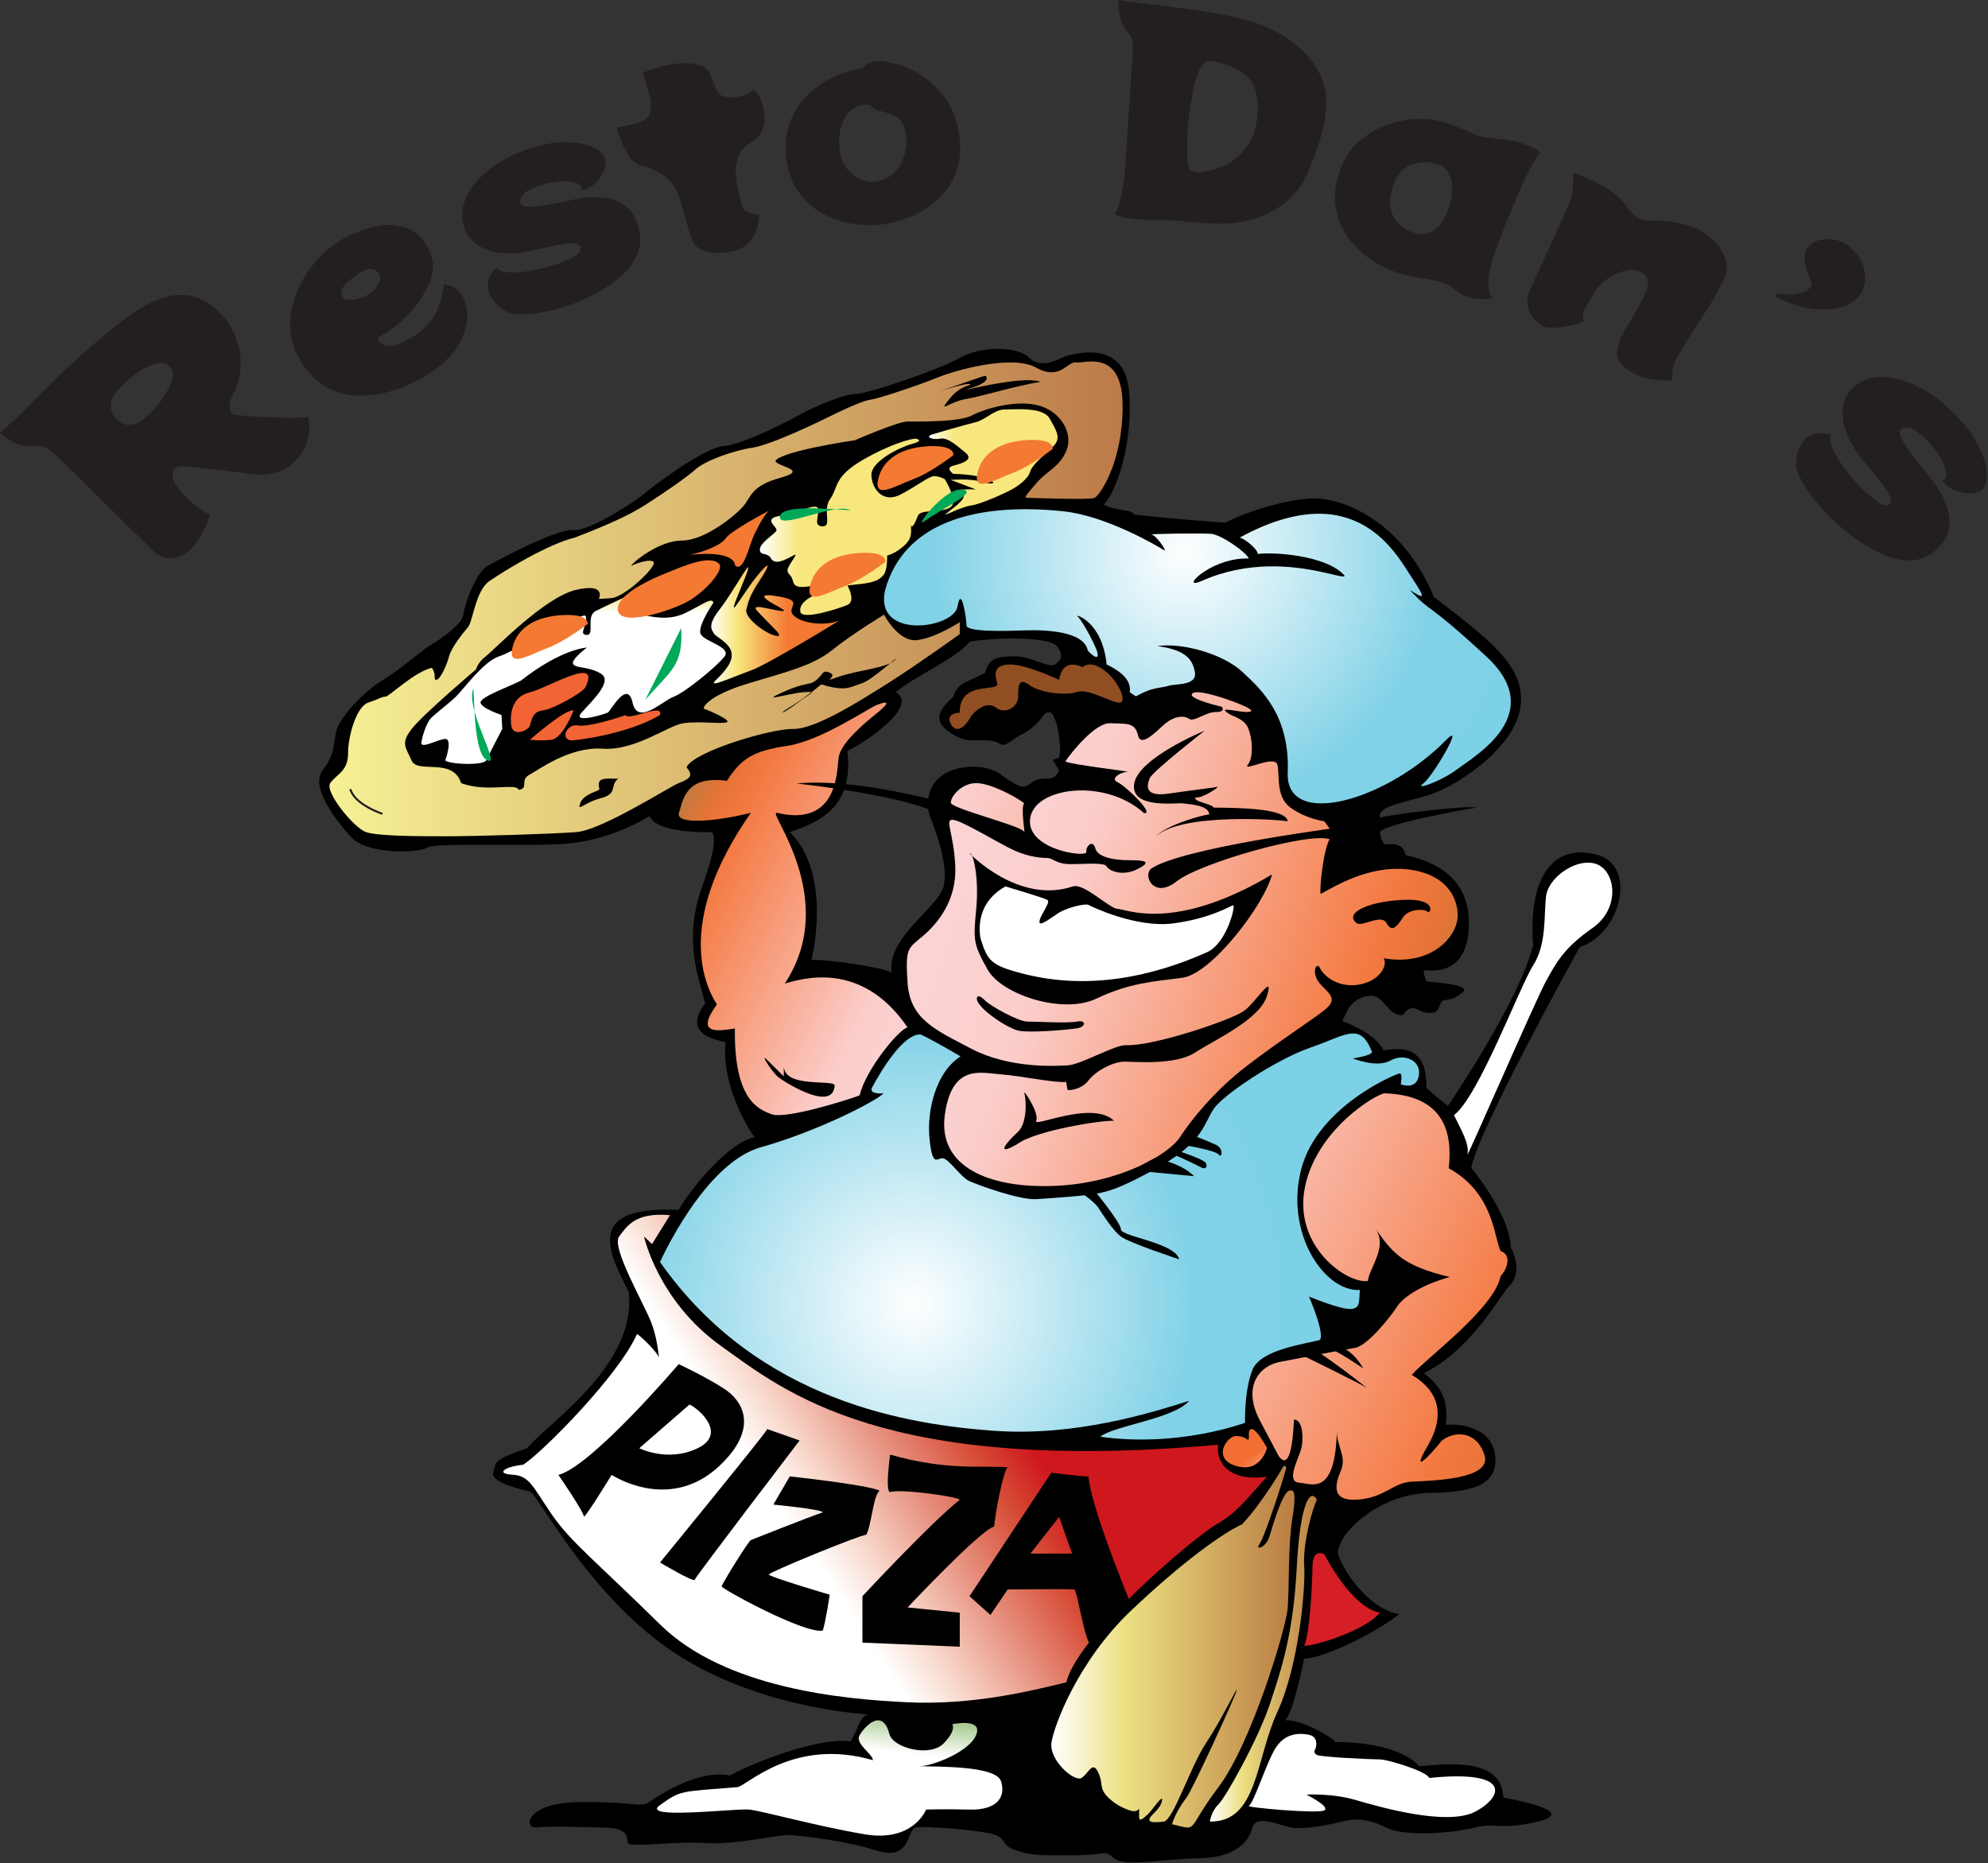 <?xml version="1.0" encoding="UTF-8" standalone="no"?>
<!DOCTYPE svg PUBLIC "-//W3C//DTD SVG 1.1//EN" "http://www.w3.org/Graphics/SVG/1.1/DTD/svg11.dtd">
<svg width="100%" height="100%" viewBox="0 0 1341 1257" version="1.1" xmlns="http://www.w3.org/2000/svg" xmlns:xlink="http://www.w3.org/1999/xlink" xml:space="preserve" xmlns:serif="http://www.serif.com/" style="fill-rule:evenodd;clip-rule:evenodd;stroke-miterlimit:2;">
    <rect x="0" y="0" width="1341" height="1257" fill="#333333" stroke="none"/>
    <g transform="matrix(4.167,0,0,4.167,0,-2.042)">
        <path d="M153.682,119.005C156.457,120.847 157.22,120.229 159.869,120.356C162.517,120.484 161.669,121.912 163.851,120.35C166.032,118.787 164.659,120.033 166.8,118.5C168.941,116.969 168.698,115.733 169.91,115.805C171.122,115.877 171.918,121.696 171.46,123.151L170.395,123.514L171.46,125.21C171.46,125.21 171.002,126.532 169.79,126.538C168.576,126.544 167.81,126.544 166.8,127.332C165.789,128.119 165.183,128.241 161.911,125.817C158.638,123.393 148.814,124.241 150.392,132.241C150.459,132.579 154.275,141.21 152.458,144.725C150.639,148.241 143.61,152.604 144.337,157.937C142.76,157.089 134.76,155.875 131.366,155.875C132.093,152.724 134.033,141.308 127.852,135.199C133.548,133.331 138.144,130.544 137.179,122.059C139.367,121.089 148.999,114.861 145.019,112.562C147.246,110.424 155.365,106.787 156.942,104.363C161.305,103.636 170.062,103.515 171.199,105.212C172.334,106.909 171.607,107.392 170.76,108.059C169.91,108.726 166.759,106.69 164.213,106.738C161.669,106.787 160.102,106.871 159.454,109.434C156.699,110.909 154.997,110.925 154.333,113.28C152.093,115.272 150.908,117.162 153.682,119.005ZM258.635,138.908C251.27,136.823 247.362,142.786 248.181,153.452C245.999,162.542 234.394,179.511 234.394,179.511C234.394,179.511 233.182,178.663 230.878,176.603C231.12,169.088 225.788,170.3 223.969,170.543C222.637,167.634 217.303,165.816 217.303,165.816C217.303,165.816 217.667,164.846 218.272,163.781C218.879,162.716 220.333,161.695 222.03,161.695C223.727,161.695 224.333,163.876 225.908,164.604C227.485,165.33 227.12,164.239 228.212,163.781C229.304,163.321 229.666,164.483 231.536,164.483C233.407,164.483 232.697,162.664 233.787,162.422C234.878,162.179 235.241,162.422 236.818,161.088C238.394,159.755 230.878,159.513 230.878,159.321C230.878,159.128 230.03,157.574 230.758,157.574C231.485,157.574 237.667,158.663 237.787,150.18C237.907,141.695 231,139.756 227.485,138.908C227.362,136.604 224.091,137.211 224.091,137.211C224.091,137.211 223.364,136.12 223.391,135.199C223.781,134.035 235.121,131.877 238.999,131.234C237.545,130.835 225.788,132.241 223.391,132.847C222.934,130.665 228.696,130.302 232.575,128.725C236.455,127.149 245.302,121.453 246.151,114.787C246.998,108.121 240.453,103.636 232.09,97.091C227.362,85.697 218.879,81.819 214.031,81.253C209.182,80.688 200.455,83.88 198.396,85.092C197.182,85.092 186.032,84.122 183.558,83.782C183.145,82.834 181.062,83.395 178.638,82.181C180.749,80.189 183.486,72.123 182.759,63.76C182.031,55.396 173.91,57.82 172.819,58.062C171.729,58.305 168.756,60.486 166.637,58.425C164.522,56.364 158.516,56.608 155.365,58.425C152.214,60.244 140.579,64.244 138.662,64.244C136.746,64.244 132.093,66.183 129.912,67.395C127.73,68.607 120.216,72.486 117.096,72.711C113.976,72.938 105.428,79.395 104.348,80.365C103.267,81.334 95.535,86.545 92.847,86.304C90.158,86.061 81.065,90.91 79.004,92.056C76.944,93.203 75.247,98.303 75.005,100.044C74.762,101.786 70.155,104.727 69.428,105.09C68.701,105.454 64.702,108.97 61.914,110.626C59.126,112.284 54.884,116.604 54.4,119.005C53.915,121.406 54.157,122.666 52.218,125.21C50.278,127.756 53.915,132.726 56.702,135.877C59.49,139.028 67.974,138.543 69.186,137.694C70.398,136.847 85.913,137.574 91.521,137.089C97.129,136.604 101.671,134.665 105.186,132.604C106.276,135.513 115.133,135.199 115.133,135.199C115.133,135.199 116.821,135.392 113.67,143.998C110.519,152.604 113.185,159.027 114.156,162.907C110.519,167.754 115.366,168.724 117.481,169.209C116.685,175.028 120.337,182.178 122.155,184.603C118.155,185.329 112.095,192.481 109.868,196.361C94.307,195.633 98.641,203.39 101.793,209.692C103.005,221.571 89.064,230.541 85.307,234.944C79.49,236.92 80.338,237.329 79.853,238.905C79.368,240.48 84.58,241.692 85.757,241.934C86.934,242.176 94.276,256.964 106.842,266.419C119.407,275.872 135.731,277.69 140.579,278.054C139.125,278.296 139.003,280.358 137.67,282.417C133.305,281.69 123.487,285.083 118.155,287.925C112.943,286.886 106.518,291.265 105.066,292.235C103.61,293.204 102.762,292.115 93.791,292.235C84.823,292.357 84.863,296.6 86.802,296.349C88.742,296.101 93.428,296.276 97.792,296.349C102.155,296.423 101.348,298.215 101.671,298.908C101.994,299.601 109.753,298.538 114.115,298.863C118.479,299.185 125.105,297.73 126.559,297.662C126.559,297.662 127.367,297.447 129.063,297.662C130.761,297.875 136.579,298.416 142.033,300.114C147.488,301.81 146.784,296.663 148.215,296.349C149.645,296.037 159.85,296.84 161.427,297.662C163.001,298.483 162.031,299.266 164.699,300.114C167.366,300.962 168.576,300.84 173.91,300.84C179.243,300.84 178.759,299.871 180.335,301.326C181.909,302.78 188.092,301.448 194.152,301.326C200.213,301.205 202.152,298.538 202.743,296.349C203.336,294.162 207,295.993 209.061,296.349C211.12,296.707 215.363,295.871 217.256,295.387C219.148,294.905 221.303,294.781 224.333,296.349C227.362,297.919 235.606,297.204 238.757,296.349C241.908,295.494 242.999,296.84 248.939,295.387C254.878,293.935 247.362,292.235 243.362,291.507C243.12,284.72 233.787,286.175 229.716,286.417C226.978,283.266 219.969,282.417 216.213,282.537C215.728,281.69 210.152,278.661 207.97,278.996C209.182,278.481 211.12,269.025 211.12,269.025C214.474,268.896 222.637,264.842 226.515,261.812C221.787,261.084 217.425,255.025 216.575,251.933C216.705,248.31 223.7,242.238 231.536,242.176C239.371,242.116 242.515,240.359 242.028,236.117C241.54,231.873 236.939,230.904 234.029,231.147C234.636,226.42 232.575,224.48 230.516,222.783C237.667,219.269 242.273,211.269 244.038,208.966C245.802,207.39 245.908,205.086 244.571,202.42C244.324,196.843 238.152,189.572 238.152,189.572C239.363,183.27 255.726,153.816 255.726,153.816C262.393,151.66 265.059,140.725 258.635,138.908Z" style="fill-rule:nonzero;"/>
    </g>
    <g transform="matrix(4.167,0,0,4.167,0,-2.042)">
        <clipPath id="_clip1">
            <path d="M82.505,127.439L139.551,99.302L173.681,168.494L116.634,196.631L82.505,127.439Z"/>
        </clipPath>
        <g clip-path="url(#_clip1)">
            <path d="M141.911,114.624C140.618,115.111 132.861,120.444 127.365,121.25C121.872,122.059 119.934,123.352 117.67,126.907C110.883,125.937 110.559,130.141 109.913,132.08C109.266,134.018 115.731,133.535 121.548,132.08C109.913,148.724 113.468,159.068 116.054,163.109C112.5,167.956 116.054,167.471 118.963,166.989C118.802,178.46 122.68,180.078 124.943,180.884C127.206,181.693 137.065,178.623 139.163,177.815C140.133,173.615 145.63,166.989 146.92,166.826C139.326,155.675 129.466,159.068 127.042,159.715C136.093,145.978 124.05,131.675 125.752,132.08C135.932,134.504 135.447,124.808 135.77,123.029C136.093,121.25 138.358,118.827 141.589,116.242C143.537,114.683 143.725,114.24 143.282,114.24C142.99,114.24 142.425,114.432 141.911,114.624Z" style="fill:url(#_Linear2);"/>
        </g>
    </g>
    <g transform="matrix(4.167,0,0,4.167,0,-2.042)">
        <clipPath id="_clip3">
            <path d="M270.169,231.792L208.878,260.363L175.748,189.289L237.039,160.72L270.169,231.792Z"/>
        </clipPath>
        <g clip-path="url(#_clip3)">
            <path d="M224.159,177.491C222.975,177.491 213.175,183.179 211.242,192.684C209.303,202.218 218.029,208.358 221.425,207.873C221.584,205.934 224.655,202.381 222.716,199.471C225.625,203.673 227.403,205.453 234.675,207.231C229.505,208.683 226.918,210.784 226.111,212.077C225.303,213.371 221.425,218.381 219.322,218.703C217.221,219.027 210.597,220.32 207.201,220.966C203.808,221.614 201.06,225.005 203.971,230.5L206.878,235.996C206.878,235.996 209.047,240.226 209.464,230.341C210.919,230.178 211.081,233.574 210.597,235.187C210.11,236.803 208.172,240.361 210.273,240.52C212.373,240.683 216.092,242.783 216.414,232.279C216.414,234.704 218.029,236.32 217.062,238.58C216.092,240.844 215.444,243.591 219.808,243.268C224.172,242.946 225.464,240.52 228.533,240.359C231.605,240.197 241.465,240.037 240.331,236.157C239.2,232.279 235.645,231.956 233.383,233.733C231.444,236.157 228.212,239.55 231.12,234.541C234.029,229.531 232.899,225.653 228.533,223.068C231.12,220.159 241.948,212.24 242.918,207.068C243.888,206.098 244.858,203.673 242.918,203.027C241.787,200.603 241.787,193.655 234.516,189.614C235.161,183.957 233.868,177.815 224.172,177.491L224.159,177.491Z" style="fill:url(#_Linear4);"/>
        </g>
    </g>
    <g transform="matrix(4.167,0,0,4.167,0,-2.042)">
        <clipPath id="_clip5">
            <path d="M101.127,234.372L107.749,157.25L236.284,168.286L229.663,245.409L101.127,234.372Z"/>
        </clipPath>
        <g clip-path="url(#_clip5)">
            <path d="M212.212,170.06C206.556,171.998 198.152,177.655 196.536,179.918C194.919,182.179 194.92,185.249 187.808,189.29C180.697,193.329 179.082,193.329 177.949,193.654C176.82,193.975 170.519,194.463 167.769,194.622C165.023,194.784 158.397,192.36 156.941,191.714C155.488,191.069 153.548,187.998 152.578,187.998C151.609,187.998 150.963,189.453 150.478,184.927C149.993,180.402 151.449,174.099 155.488,171.512C155.488,171.512 151.449,169.088 149.023,167.957C145.63,167.795 141.104,176.686 141.104,176.686C141.104,176.686 140.618,177.655 143.043,177.491C141.75,178.785 132.376,183.634 123.164,186.22C113.953,188.807 106.843,204.805 106.843,204.805C122.841,227.592 147.569,231.148 160.82,232.116C174.071,233.085 186.354,229.207 192.495,227.27C190.071,230.178 180.214,231.311 178.11,233.085C190.878,234.864 201.546,230.825 201.546,230.825C201.546,230.825 201.386,225.653 202.744,222.259C204.104,218.866 211.565,218.055 213.668,217.41C214.475,216.279 211.89,210.393 211.89,210.393C211.89,210.393 216.737,212.401 218.514,212.401C220.292,212.401 219.969,211.108 220.131,209.329C214.475,209.653 208.012,200.28 210.597,189.936C213.18,179.593 226.111,174.26 226.595,174.26C227.081,174.26 226.757,176.038 226.757,176.038C226.757,176.038 228.859,176.847 229.505,175.231C230.568,172.326 227.404,170.867 225.142,172.16C222.877,173.452 219,171.836 219,171.836C219,171.836 222.394,171.353 222.071,170.705C221.21,168.552 220.286,167.803 219.027,167.803C217.452,167.803 215.357,168.981 212.212,170.06Z" style="fill:url(#_Radial6);"/>
        </g>
    </g>
    <g transform="matrix(4.167,0,0,4.167,0,-2.042)">
        <clipPath id="_clip7">
            <path d="M118.089,139.708L241.614,221.246L167.189,333.997L43.663,252.46L118.089,139.708Z"/>
        </clipPath>
        <g clip-path="url(#_clip7)">
            <path d="M100.217,200.672C98.921,202.353 104.094,211.27 105.389,214.502C106.24,216.632 106.53,219.042 106.676,220.207C106.072,219.077 104.053,217.105 103.126,216.44C100.217,223.068 87.933,235.511 84.7,237.613C81.631,237.935 80.176,239.068 82.924,239.228C85.672,239.391 86.155,241.006 89.226,245.533C92.298,250.058 96.337,253.127 106.843,263.471C117.348,273.814 136.417,275.591 146.92,276.076C157.426,276.562 166.637,274.297 172.617,272.845C174.395,265.249 193.466,249.247 196.86,247.309C200.253,245.37 201.546,243.429 205.101,239.55C197.992,240.52 196.86,236.32 197.182,234.38C143.043,239.228 126.882,225.653 116.7,218.381C106.52,211.109 104.257,200.672 104.257,200.672L105.55,201.896L108.459,197.209C107.93,197.165 107.439,197.144 106.984,197.144C102.562,197.144 101.389,199.146 100.217,200.672Z" style="fill:url(#_Linear8);"/>
        </g>
    </g>
    <g transform="matrix(4.167,0,0,4.167,0,-2.042)">
        <clipPath id="_clip9">
            <path d="M162.169,272.138L165.102,298.535L105.263,305.182L102.331,278.786L162.169,272.138Z"/>
        </clipPath>
        <g clip-path="url(#_clip9)">
            <path d="M139.124,281.448C138.397,282.782 141.306,284.478 141.306,285.448C128.395,281.69 120.821,289.694 119.368,289.811C109.868,290.585 110.276,290.295 106.843,292.719C104.552,294.336 110.773,294.014 115.823,293.691C118.347,293.528 120.579,293.367 121.306,293.447C123.487,293.691 132.095,296.113 139.972,297.449C147.85,298.781 149.912,293.452 149.912,293.452C149.912,293.452 152.458,293.325 156.941,293.447C161.426,293.569 162.88,291.385 162.033,288.841C161.184,286.297 151.609,286.539 148.942,286.417C150.881,286.417 156.941,284.116 158.033,281.327C159.124,278.538 154.152,279.63 154.152,279.63C154.152,279.63 154.881,280.6 152.7,282.782C150.518,284.963 144.567,283.515 143.972,281.206C143.55,279.563 142.87,278.994 142.146,278.994C140.927,278.996 139.581,280.611 139.124,281.448Z" style="fill:url(#_Linear10);"/>
        </g>
    </g>
    <g transform="matrix(4.167,0,0,4.167,0,-2.042)">
        <clipPath id="_clip11">
            <path d="M244.05,276.455L246.227,296.05L201.952,300.969L199.776,281.374L244.05,276.455Z"/>
        </clipPath>
        <g clip-path="url(#_clip11)">
            <path d="M206.395,283.629C204.941,286.053 202.879,292.599 202.152,292.841C201.426,293.084 213.424,294.174 214.394,293.569C215.363,292.962 211.485,291.023 211.485,291.023C211.485,291.023 215.606,290.781 219.363,291.872C223.121,292.962 234.272,296.234 238.878,293.748C243.483,291.265 244.575,286.964 231.364,288.329C230.998,287.266 224.63,285.326 223.392,285.326C222.152,285.326 213.91,284.963 213.182,284.599C212.454,284.236 212.94,283.629 212.94,283.629C212.94,283.629 213.668,281.69 211.848,281.327C211.429,281.243 210.989,281.191 210.546,281.191C209.063,281.191 207.513,281.765 206.395,283.629Z" style="fill:url(#_Linear12);"/>
        </g>
    </g>
    <g transform="matrix(4.167,0,0,4.167,0,-2.042)">
        <path d="M214.394,252.116C214.394,252.116 218.692,260.721 223.391,261.571C220.696,264.721 212.091,267.145 211.121,266.903C212.091,264.842 212.455,255.873 212.455,254.418C212.455,252.964 212.697,251.388 214.394,252.116Z" style="fill:rgb(213,30,37);fill-rule:nonzero;"/>
    </g>
    <g transform="matrix(4.167,0,0,4.167,0,-2.042)">
        <clipPath id="_clip13">
            <path d="M260.844,184.26L156.129,220.59L121.643,121.192L226.358,84.862L260.844,184.26Z"/>
        </clipPath>
        <g clip-path="url(#_clip13)">
            <path d="M192.94,112.847C192.456,113.696 197.788,114.908 197.788,114.908C197.788,114.908 198.514,115.757 196.819,115.757C195.122,115.757 193.304,117.454 192.456,116.847C191.607,116.242 190.032,116.484 188.698,117.576C187.364,118.665 184.697,121.696 184.213,119.515C183.728,117.333 182.153,117.696 179.728,117.576C177.304,117.454 173.426,122.301 172.456,123.756C173.063,124.241 183.608,125.454 182.516,125.454C181.426,125.454 179.608,126.544 180.94,127.149C182.274,127.756 187.001,132.362 185.184,132.119C178.88,126.424 167.487,127.878 166.761,132.968C166.031,138.058 175.972,139.391 175.851,138.421C175.729,137.452 176.942,136.362 177.304,137.816C177.668,139.271 180.334,139.755 182.879,139.755C185.425,139.755 186.517,139.998 184.093,141.21C181.668,142.422 179.485,141.452 179.122,140.725C178.879,140.24 176.913,140.295 175.091,140.348C174.179,140.376 173.305,140.403 172.7,140.362C170.881,140.24 170.395,139.391 169.547,139.391C168.699,139.391 166.637,139.271 164.213,138.179C161.79,137.089 155.729,133.331 154.275,133.211C152.82,133.089 154.397,135.27 154.639,140.725C154.881,146.18 151.851,149.937 149.427,151.997C147.001,154.058 146.518,153.816 146.92,159.633C147.325,165.453 151.246,167.148 157.305,170.3C163.365,173.452 170.637,173.087 172.818,172.967C175,172.846 180.487,169.611 182.274,169.694C186.715,169.902 199.485,165.573 201.426,164.119C203.365,162.664 206.273,157.815 205.101,161.695C203.93,165.573 196.576,168.846 193.426,170.906C190.275,172.967 183.728,172.36 182.033,172.36C180.334,172.36 177.546,173.694 176.214,175.391C174.88,177.087 172.818,176.967 172.818,176.967L172.576,175.633C171.001,175.875 165.305,174.663 162.033,174.421C158.76,174.179 154.078,172.662 152.941,181.021C151.805,189.379 160.075,192.89 170.637,192.481C181.199,192.071 189.181,187.39 191,184.603C192.818,181.815 196.576,177.087 201.789,173.087C207.001,169.088 212.092,165.816 214.273,164.119C216.454,162.422 215.606,161.695 213.91,159.996C212.212,158.296 212.94,156.362 213.546,156.969C214.273,158.663 216.819,160.483 220.091,159.875C223.503,159.245 224.696,156.603 223.969,155.633C231.848,156.969 235.968,151.997 235.968,148.724C235.968,145.453 233.786,141.815 227.605,141.21C221.425,140.603 215.85,144.119 213.788,145.21C213.546,144.483 214.273,137.816 215.242,136.362C212.092,135.15 194.394,140.12 190.517,143.149C186.637,146.18 184.952,142.067 186.395,141.089C191.152,137.865 215.242,134.665 215.242,134.665L214.394,133.452C214.394,133.452 211.485,133.089 208.941,131.27C206.395,129.453 207.242,125.817 206.759,124.241C206.509,123.432 204.979,123.808 203.698,124.181C202.488,124.536 201.499,124.89 202.031,124.241C203.121,122.908 202.637,118.665 201.546,117.576C200.455,116.484 199.608,116.604 198.514,115.757C197.426,114.908 200.455,115.757 201.789,115.757C203.121,115.757 202.759,115.272 200.091,114.24C198.056,113.452 195.241,112.562 193.811,112.562C193.366,112.562 193.053,112.648 192.94,112.847Z" style="fill:url(#_Linear14);"/>
        </g>
    </g>
    <g transform="matrix(4.167,0,0,4.167,0,-2.042)">
        <clipPath id="_clip15">
            <path d="M168.617,134.81L155.209,139.462L151.295,128.179L164.703,123.527L168.617,134.81Z"/>
        </clipPath>
        <g clip-path="url(#_clip15)">
            <path d="M153.91,130.424C153.91,131.393 165.425,134.181 165.789,135.15C166.002,135.718 165.184,131.15 165.789,130.544C164.819,129.695 160.457,127.271 158.033,127.271C155.609,127.271 153.91,129.453 153.91,130.424Z" style="fill:url(#_Linear16);"/>
        </g>
    </g>
    <g transform="matrix(4.167,0,0,4.167,0,-2.042)">
        <path d="M195.001,118.787C195.001,118.787 186.638,125.331 186.152,126.423C185.667,127.513 185.062,129.574 189.183,128.969C193.303,128.362 196.576,127.998 197.061,127.877C197.546,127.757 194.637,129.816 193.545,129.574C193.061,130.301 196.213,130.592 196.456,131.235C199.97,131.271 208.216,131.271 208.455,133.453C207.485,133.21 191.363,131.998 187.121,135.878C188.819,134.059 194.757,132.362 195.729,132.362C195.794,130.792 192.247,130.665 191.381,130.544C190.516,130.423 182.88,131.513 183.608,127.331C184.334,123.15 195.001,118.787 195.001,118.787Z" style="fill-rule:nonzero;"/>
    </g>
    <g transform="matrix(4.167,0,0,4.167,0,-2.042)">
        <path d="M219.607,149.937C220.501,150.607 223.607,148.361 224.454,149.937C225.303,151.512 226.151,150.504 227.12,149.009C228.092,147.514 230.758,147.634 231.121,148.119C231.485,148.603 232.94,145.817 226.878,146.18C220.818,146.544 217.667,148.481 219.607,149.937Z" style="fill-rule:nonzero;"/>
    </g>
    <g transform="matrix(4.167,0,0,4.167,0,-2.042)">
        <path d="M180.335,181.936C178.396,181.816 167.607,183.512 164.699,185.694C160.941,187.874 163.001,185.325 164.699,183.813C166.397,182.3 166.104,178.38 165.825,177.492C165.547,176.603 168.336,180.724 167.729,181.936C167.123,183.148 176.819,178.542 180.335,181.936Z" style="fill-rule:nonzero;"/>
    </g>
    <g transform="matrix(4.167,0,0,4.167,0,-2.042)">
        <path d="M174.152,112.561C176.138,111.856 179.485,114.059 181.062,114.241C182.638,114.42 181.183,111.03 179.14,109.316C177.098,107.603 175.85,107.999 175.244,108.484C171.729,106.908 171.46,110.545 171.46,110.545C171.46,110.545 165.789,107.893 163.245,108.067C160.699,108.242 161.064,109.701 161.426,111.152C161.791,112.605 155.244,110.545 155.366,115.878C155.366,115.878 152.941,115.878 153.91,117.697C154.881,119.514 156.456,117.817 156.943,116.848C157.426,115.878 159.608,113.817 161.184,115.029C162.759,116.242 164.819,114.924 164.819,113.279C164.819,111.635 164.819,110.059 166.639,111.393C168.456,112.727 172.675,113.085 174.152,112.561Z" style="fill:rgb(145,78,35);fill-rule:nonzero;"/>
    </g>
    <g transform="matrix(4.167,0,0,4.167,0,-2.042)">
        <clipPath id="_clip17">
            <path d="M117.722,122.335L165.046,32.251L274.339,89.665L227.016,179.749L117.722,122.335Z"/>
        </clipPath>
        <g clip-path="url(#_clip17)">
            <path d="M143.284,96C141.426,104.12 154.397,102.303 155.002,98.666C155.609,95.03 156.458,100.708 156.458,101.748C156.458,102.788 162.253,102.667 165.778,102.545C169.305,102.423 175.488,102.667 176.092,105.819C177.304,107.149 178.275,107.393 177.304,105.212C176.334,103.03 174.88,100.606 174.395,100.242C173.91,99.879 178.432,100.968 179.14,108.059C180.697,108.849 183.243,110.213 182.879,112.562C184.335,113.453 183.365,113.366 185.184,112.562C187.001,111.756 187.971,111.877 189.181,111.514C190.395,111.151 193.788,111.514 193.426,109.332C193.061,107.149 191.849,105.697 187.364,105.09C191.244,104.485 197.909,106.302 201.06,109.212C204.213,112.121 208.818,116.364 208.454,125.575C208.091,134.787 224.434,130.169 234.15,120.242C237.236,117.091 231.968,126.18 230.393,127.332C228.817,128.483 233.06,127.149 235.968,124.968C238.878,122.786 250.636,116.021 240.575,106.738C230.515,97.455 232.09,100.122 228.212,96C230.515,97.455 230.998,97.698 228.576,94.06C226.151,90.425 219.606,77.213 200.697,87.514C201.789,87.879 203.608,89.455 203.608,90.182C205.789,89.819 214.758,90.303 217.666,93.696C217.666,94.059 216.109,93.527 213.535,92.997C209.216,92.104 202.029,91.214 194.516,94.545C192.402,95.482 193.084,94.184 195.167,92.885C196.836,91.843 199.402,90.803 202.152,90.91C201.789,89.94 197.738,87.031 196.007,86.909C194.275,86.788 185.909,86.909 186.395,87.031C187.243,87.151 189.032,89.946 188.455,89.577C187.211,88.779 179,84 172.214,83.275C170.64,83.106 168.46,82.924 165.987,82.924C157.79,82.924 146.39,84.92 143.284,96Z" style="fill:url(#_Radial18);"/>
        </g>
    </g>
    <g transform="matrix(4.167,0,0,4.167,0,-2.042)">
        <path d="M175.369,59.096C174.839,59.154 174.406,59.21 174.152,59.166C173.632,59.08 173.13,59.518 172.48,59.958C171.463,60.646 170.083,61.334 167.705,60.001C163.803,57.82 154.517,60.486 151.851,61.577C149.183,62.668 142.518,64.972 140.821,65.214C139.124,65.456 133.848,68.138 133.848,68.138C133.848,68.138 125.064,72.486 121.792,72.971C118.519,73.455 114.034,75.152 112.58,76.486C111.124,77.818 107.003,80.607 104.347,82.304C101.692,84 97.791,85.697 93.066,87.514C88.579,88.607 81.549,92.971 79.246,94.545C76.944,96.121 76.581,101.091 75.732,102.059C74.882,103.03 73.066,105.332 72.701,106.738C72.339,108.144 71.247,110.544 70.641,110.544C70.035,110.544 70.762,109.817 69.913,108.605C67.126,109.212 62.883,113.333 62.399,113.28C61.914,113.226 61.551,113.575 59.61,114.24C57.671,114.906 56.339,119.635 56.339,122.544C56.339,125.454 54.278,125.937 53.43,127.332C52.581,128.725 57.308,134.545 59.247,135.199C61.187,135.854 67.368,135.875 72.216,135.875C77.064,135.875 89.186,135.513 93.306,135.199C97.428,134.884 108.337,127.878 109.868,127.271C111.399,126.666 112.459,126.18 111.124,124.725C112.215,122.181 124.821,118.423 128.395,118.501C131.969,118.576 139.245,113.938 143.85,111.031C148.457,108.121 155.365,103.151 155.365,103.151L155.365,101.211C155.365,101.211 151.488,103.756 148.457,104.12C145.426,104.485 143.103,100 143.103,100C143.103,100 137.911,103.151 134.759,105.697C131.609,108.243 127.487,109.212 121.064,111.151C114.641,113.089 113.549,115.15 114.034,115.272C114.519,115.394 118.761,117.211 117.549,117.454C116.989,117.566 116.015,117.522 114.881,117.48C113.557,117.43 112.01,117.38 110.64,117.576C108.094,117.938 102.882,122.059 97.549,121.696C92.216,121.332 87.246,125.09 85.672,125.937C84.095,126.787 85.672,128.119 83.975,128.361C83.745,127.792 82.605,127.866 81.018,127.939C79.235,128.022 76.886,128.105 74.642,127.271C73.308,123.029 67.611,125.817 66.641,123.636C65.672,121.453 64.822,120.847 66.641,118.501C68.46,116.154 77.064,108.849 77.064,108.849C77.064,108.849 77.307,107.756 78.64,106.738C79.975,105.72 88.095,97.212 93.186,96C98.276,94.789 96.942,97.455 96.942,97.455L98.882,97.333C100.821,97.212 104.701,93.696 105.671,92.121C106.64,90.545 103.247,91.516 102.156,92.121C102.519,91.396 106.76,88.001 110.397,88.001C114.034,88.001 119.004,84 120.336,82.426C121.67,80.849 121.548,79.152 126.396,77.818C131.246,76.486 125.308,76 125.55,75.032C127.003,73.455 137.659,71.874 137.659,71.874L138.397,71.759C138.397,71.759 145.306,68.728 146.92,68.728C148.537,68.728 155.244,68.85 157.305,67.758C159.366,66.667 164.579,65.092 168.278,66.183C171.981,67.273 173.788,70.91 172.576,73.577C171.364,76.244 169.547,76.606 167.705,78.788C165.862,80.97 165.669,81.092 166.517,81.092C167.365,81.092 176.334,81.456 177.184,81.092C178.031,80.729 181.789,75.274 181.728,66.063C181.686,59.936 178.938,59.01 176.711,59.01C176.228,59.01 175.77,59.054 175.369,59.096Z" style="fill:url(#_Linear19);"/>
    </g>
    <g transform="matrix(4.167,0,0,4.167,0,-2.042)">
        <clipPath id="_clip20">
            <rect x="68.095" y="97.091" width="50.302" height="27.514"/>
        </clipPath>
        <g clip-path="url(#_clip20)">
            <path d="M96.457,99.393C94.762,100.242 96.337,103.273 95.005,103.273C93.671,103.273 94.882,101.939 94.882,100.728C94.882,99.515 94.155,100.485 92.096,100.969C90.035,101.454 83.368,105.939 80.822,106.738C78.276,107.537 75.005,112.121 73.793,113.28C72.581,114.438 70.52,115.999 69.792,116.726C69.065,117.454 68.338,119.635 68.216,120.726C68.095,121.817 71.004,120.121 72.09,120.121C73.174,120.121 72.339,122.908 72.096,123.515C71.854,124.12 78.276,124.605 78.762,123.515C79.246,122.423 81.307,118.501 81.307,118.501L81.187,116.242C81.187,116.242 77.913,115.15 77.793,114.24C77.671,113.329 82.519,111.635 84.338,110.665C91.004,105.454 95.005,105.332 95.005,105.332C95.005,105.332 92.216,107.393 92.821,108.059C93.428,108.726 95.367,108.363 97.307,109.575C99.246,110.787 95.852,113.938 94.155,115.843C92.459,117.745 97.912,116.121 98.398,115.843C98.882,115.563 101.55,110.424 102.397,114.24C103.247,118.057 107.245,113.938 109.064,113.28C110.883,112.621 116.215,108.243 117.307,106.738C118.397,105.234 114.034,104.363 113.429,103.151C112.925,102.145 114.673,99.306 115.286,98.366C115.41,98.173 115.488,98.061 115.488,98.061C115.246,97.091 113.671,98.424 110.883,99.758C108.094,101.091 105.186,100.242 103.852,100C102.519,99.758 101.307,97.091 101.307,97.091C101.307,97.091 98.156,98.546 96.457,99.393Z" style="fill:url(#_Linear21);"/>
        </g>
    </g>
    <g transform="matrix(4.167,0,0,4.167,0,-2.042)">
        <clipPath id="_clip22">
            <rect x="123.003" y="71.504" width="31.878" height="29.465"/>
        </clipPath>
        <g clip-path="url(#_clip22)">
            <path d="M139.729,74.91C134.881,77.698 135.731,79.393 134.397,81.253C133.063,83.112 134.759,85.697 133.185,85.697C131.609,85.697 132.578,84.12 132.458,82.924C132.336,81.726 129.306,83.515 126.276,84C123.245,84.485 126.033,85.819 125.671,86.426C125.308,87.031 123.003,88.365 123.003,89.455C123.003,90.545 124.214,89.819 124.821,90.91C125.428,92.001 127.125,91.152 128.395,90.425C129.664,89.697 127.245,92.242 127.487,92.971C127.732,93.696 128.093,93.454 128.395,94.667C128.695,95.879 130.276,95.515 131.973,95.272C133.671,95.03 131.366,97.091 131.366,97.091C131.366,97.091 129.306,98.061 129.547,99.515C129.789,100.969 135.731,99.03 137.179,98.424C138.629,97.818 137.179,95.272 137.179,95.272L139.366,95.03C141.553,94.789 142.518,94.303 143.103,93.454C143.689,92.608 143.61,90.425 143.61,90.425C143.61,90.425 144.699,90.182 145.911,89.213C147.123,88.243 147.487,87.514 147.487,86.546C147.487,85.966 147.475,85.655 147.463,85.5C147.466,85.514 147.469,85.527 147.474,85.54C147.55,85.789 147.813,86.039 148.578,84C148.942,83.032 151.488,83.395 153.185,82.924C154.881,82.452 154.275,80.97 153.91,80C153.548,79.03 152.941,78.062 152.941,78.062C152.941,78.062 152.093,77.576 151.246,77.576C150.397,77.576 148.82,78.91 145.911,80.486C143.003,82.061 141.185,79.758 141.062,77.455C140.942,75.152 145.789,72.848 147.608,72.365C149.427,71.879 148.699,71.637 148.335,71.516C148.31,71.508 148.271,71.504 148.219,71.504C147.505,71.504 144.247,72.312 139.729,74.91Z" style="fill:url(#_Linear23);"/>
        </g>
    </g>
    <g transform="matrix(4.167,0,0,4.167,0,-2.042)">
        <clipPath id="_clip24">
            <path d="M162.585,66.788C160.957,66.788 159.485,68.485 157.911,68.85C156.336,69.214 151.002,70.789 151.002,70.789C149.547,71.214 151.002,71.759 152.214,71.504C153.427,71.249 155.002,72.728 156.336,73.818C157.668,74.91 155.729,75.516 154.32,75.879C152.911,76.244 154.32,77.213 154.32,77.213C154.32,77.213 157.79,77.213 159.868,78.062C161.947,78.91 160.092,78.91 158.583,78.425C157.074,77.94 153.91,78.181 153.91,78.181C153.91,78.181 158.397,79.879 158.033,79.758C157.668,79.637 155.365,79.758 155.365,79.758C155.365,79.758 156.458,80.244 155.851,81.253C155.244,82.263 152.458,84 153.185,83.758C153.91,83.515 155.729,82.546 157.305,82.304C158.88,82.061 162.638,80.364 163.73,79.758C164.819,79.152 166.395,78.062 166.761,76.849C167.123,75.637 169.183,74.06 170.519,72.728C171.849,71.396 171.001,70.184 169.911,68.244C169.183,66.95 166.892,66.735 164.962,66.735C164,66.735 163.128,66.788 162.585,66.788Z"/>
        </clipPath>
        <g clip-path="url(#_clip24)">
            <clipPath id="_clip25">
                <rect x="149.547" y="66.736" width="22.302" height="17.264"/>
            </clipPath>
            <g clip-path="url(#_clip25)">
                <rect x="150.393" y="66.736" width="20.806" height="17.045" style="fill:url(#_Linear26);fill-rule:nonzero;"/>
            </g>
        </g>
    </g>
    <g transform="matrix(4.167,0,0,4.167,0,-2.042)">
        <path d="M122.397,93.94C119.973,96.971 117.065,102.545 120.094,95.272C123.125,88.001 118.882,96.121 116.58,99.03C114.276,101.939 115.366,102.545 115.557,103.03C115.746,103.515 118.034,104.485 118.397,106.045C118.761,107.606 117.307,109.212 115.853,110.626C114.398,112.042 118.641,110.058 121.426,109.09C124.214,108.121 135.851,100.969 135.851,100.969C133.185,101.939 129.547,101.333 128.395,100.044C127.24,98.757 130.287,97.831 126.276,97.091C122.264,96.351 123.731,97.455 125.492,98.424C127.255,99.393 127.852,99.758 124.457,99.03C121.064,98.303 122.397,99.152 123.852,100.728C125.308,102.303 127.125,103.756 125.492,103.393C123.861,103.03 120.458,100.485 120.821,99.152C121.185,97.818 121.306,96.971 123.003,94.423C123.96,92.989 124.415,92.057 124.197,92.057C124.028,92.057 123.454,92.617 122.397,93.94Z" style="fill:url(#_Linear27);"/>
    </g>
    <g transform="matrix(4.167,0,0,4.167,0,-2.042)">
        <path d="M154.32,74.182C154.32,74.182 150.761,76.971 147.851,78.061C144.942,79.152 141.391,81.408 142.154,78.061C142.919,74.716 146.032,72.925 150.392,72.728C154.752,72.531 154.32,74.182 154.32,74.182Z" style="fill:rgb(244,121,50);fill-rule:nonzero;"/>
    </g>
    <g transform="matrix(4.167,0,0,4.167,0,-2.042)">
        <path d="M143.31,91.452C143.31,91.452 139.749,94.239 136.84,95.33C133.931,96.422 130.378,98.676 131.143,95.33C131.906,91.985 135.021,90.195 139.381,89.998C143.741,89.801 143.31,91.452 143.31,91.452Z" style="fill:rgb(244,121,50);fill-rule:nonzero;"/>
    </g>
    <g transform="matrix(4.167,0,0,4.167,0,-2.042)">
        <path d="M95.106,101.515C95.106,101.515 91.545,104.304 88.636,105.393C85.728,106.485 82.174,108.74 82.94,105.393C83.702,102.048 86.82,100.258 91.178,100.061C95.538,99.864 95.106,101.515 95.106,101.515Z" style="fill:rgb(244,121,50);fill-rule:nonzero;"/>
    </g>
    <g transform="matrix(4.167,0,0,4.167,0,-2.042)">
        <path d="M170.401,73.175C170.401,73.175 166.839,75.963 163.931,77.053C161.022,78.143 157.468,80.398 158.234,77.053C158.997,73.708 162.111,71.917 166.473,71.721C170.831,71.523 170.401,73.175 170.401,73.175Z" style="fill:rgb(244,121,50);fill-rule:nonzero;"/>
    </g>
    <g transform="matrix(4.167,0,0,4.167,0,-2.042)">
        <path d="M116.381,91.731C117.399,92.707 114.028,96.368 111.382,97.838C108.735,99.308 100.797,101.954 100.062,99.455C99.326,96.956 105.54,94.163 107.8,93.281C110.058,92.399 114.764,90.183 116.381,91.731Z" style="fill:rgb(244,121,50);fill-rule:nonzero;"/>
    </g>
    <g transform="matrix(4.167,0,0,4.167,0,-2.042)">
        <path d="M92.847,115.515C92.847,115.515 91.125,119.998 89.306,120.242C87.489,120.483 85.792,120.242 85.792,120.242C85.792,120.242 91.538,115.187 92.847,115.515Z" style="fill:rgb(242,100,51);fill-rule:nonzero;"/>
    </g>
    <g transform="matrix(4.167,0,0,4.167,0,-2.042)">
        <path d="M94.761,111.757C94.333,112.626 89.429,115.363 87.852,115.499C86.278,115.635 86.034,117.061 85.793,117.923C85.549,118.787 83.005,119.85 82.762,117.923C82.52,115.998 82.882,113.244 85.793,112.561C88.702,111.877 97.395,106.41 94.761,111.757Z" style="fill:rgb(242,100,51);fill-rule:nonzero;"/>
    </g>
    <g transform="matrix(4.167,0,0,4.167,0,-2.042)">
        <path d="M124.943,82.923C124.943,82.923 118.382,86.303 117.48,87.637C116.579,88.969 113.064,90.061 111.61,90.303C110.155,90.546 118.736,89.098 119.003,92.056C120.412,93.22 121.307,88.606 122.154,86.91C123.004,85.213 124.095,83.058 124.943,82.923Z" style="fill:rgb(244,121,50);fill-rule:nonzero;"/>
    </g>
    <g transform="matrix(4.167,0,0,4.167,0,-2.042)">
        <path d="M92.338,120.349C92.81,120.454 101.591,119.393 106.842,116.243C107.488,114.17 101.549,117.332 101.306,116.243C100.337,116.605 95.243,118.255 93.549,117.934C91.856,117.616 90.641,119.972 92.338,120.349Z" style="fill:rgb(242,100,51);fill-rule:nonzero;"/>
    </g>
    <g transform="matrix(4.167,0,0,4.167,0,-2.042)">
        <clipPath id="_clip28">
            <path d="M192.629,236.377L199.416,227.501L208.564,234.496L201.777,243.372L192.629,236.377Z"/>
        </clipPath>
        <g clip-path="url(#_clip28)">
            <path d="M202.119,233.537C201.966,233.748 201.546,232.965 200.091,232.965C198.638,232.965 196.092,236.601 200.091,237.813C204.091,239.025 205.101,234.903 205.101,234.903C205.101,234.903 203.608,232.116 202.744,231.873C202.687,231.858 202.637,231.849 202.588,231.849C201.931,231.849 202.265,233.342 202.119,233.537Z" style="fill:url(#_Linear29);"/>
        </g>
    </g>
    <g transform="matrix(4.167,0,0,4.167,0,-2.042)">
        <clipPath id="_clip30">
            <path d="M284.402,154.468L254.352,200.649L213.354,173.97L243.403,127.79L284.402,154.468Z"/>
        </clipPath>
        <g clip-path="url(#_clip30)">
            <path d="M250.272,145.573C249.908,148.604 250.392,153.331 248.212,156.725C246.028,160.12 239.363,178.041 235.363,181.021C236.575,183.512 237.907,185.694 237.543,187.39C237.353,188.292 248.574,162.402 250.272,159.319C251.968,156.24 253.18,153.952 257.785,150.732C262.393,147.512 261.543,141.452 258.392,140.362C257.969,140.215 257.518,140.148 257.055,140.148C254.079,140.146 250.587,142.951 250.272,145.573Z" style="fill:url(#_Linear31);"/>
        </g>
    </g>
    <g transform="matrix(4.167,0,0,4.167,0,-2.042)">
        <clipPath id="_clip32">
            <rect x="195.85" y="242.661" width="17.332" height="52.847"/>
        </clipPath>
        <g clip-path="url(#_clip32)">
            <path d="M209.91,254.357C209.364,265.024 207.424,270.781 205.545,276.418C203.667,282.052 198.396,291.509 197.243,292.599C196.092,293.691 195.85,295.387 195.85,295.387C203.608,295.508 203.243,285.326 206.759,277.69C210.273,270.055 211.362,257.691 211.122,253.933C210.879,250.175 212.574,244.358 213.182,243.292C212.967,242.883 212.727,242.661 212.472,242.661C211.497,242.662 210.342,245.906 209.91,254.357Z" style="fill:url(#_Linear33);"/>
        </g>
    </g>
    <g transform="matrix(4.167,0,0,4.167,0,-2.042)">
        <clipPath id="_clip34">
            <rect x="169.789" y="237.802" width="40.06" height="59.16"/>
        </clipPath>
        <g clip-path="url(#_clip34)">
            <path d="M207.666,238.037C207.364,238.562 204.213,243.934 201.06,247.268C198.09,248.601 191.546,253.206 183.062,261.267C174.576,269.327 170.637,279.75 170.213,282.598C169.789,285.448 173.91,289.023 175.063,288.329C176.214,287.632 176.82,285.509 177.728,287.328C178.64,289.143 177.91,289.871 179.122,291.205C180.334,292.538 181.971,293.325 183.062,293.629C184.153,293.932 184.396,293.267 184.396,293.267L184.396,294.661C184.396,295.447 185.001,294.962 185.789,294.235C186.577,293.508 188.335,290.721 188.093,292.053C187.849,293.386 186.335,294.235 186.093,294.901C185.85,295.569 186.879,295.569 188.395,295.389C189.91,295.207 192.698,286.478 195.242,282.66C197.788,278.842 200.396,273.267 200.213,274.115C200.031,274.962 193.061,290.235 192.03,291.569C191,292.903 190.152,294.416 189.729,295.811C194.214,296.902 191.849,296.962 197.243,289.811C202.637,282.66 208.212,263.994 208.454,260.842C208.696,257.691 208.517,250.539 209.181,246.48C209.849,242.418 209.607,241.39 208.576,241.872C207.547,242.359 206.03,247.448 205.485,249.267C204.941,251.085 203.061,251.57 203.909,250.419C204.759,249.267 208.212,238.601 208.212,238.037C208.212,238.037 208.106,237.802 207.943,237.802C207.861,237.802 207.768,237.86 207.666,238.037Z" style="fill:url(#_Linear35);"/>
        </g>
    </g>
    <g transform="matrix(4.167,0,0,4.167,0,-2.042)">
        <path d="M156.989,138.664C156.989,138.664 164.862,146.933 173.668,143.999C175.487,143.392 179.609,147.625 180.941,147.63C182.275,147.635 190.031,151.513 205.908,142.058C204.696,146.906 196.125,158.18 191.381,158.785C186.638,159.392 182.759,159.634 177.427,162.18C172.092,164.724 162.19,161.574 159.868,157.453C157.547,153.331 157.547,152.716 158.032,147.63C158.517,142.544 157.522,138.422 156.989,138.664Z" style="fill-rule:nonzero;"/>
    </g>
    <g transform="matrix(4.167,0,0,4.167,0,-2.042)">
        <path d="M158.153,161.997C158.288,161.556 158.82,161.816 159.547,162.543C160.274,163.27 164.759,165.875 166.336,165.875C167.91,165.875 172.819,166.179 174.335,165.875C175.85,165.573 175.85,166.725 174.335,166.967C172.819,167.209 166.698,167.754 164.82,167.33C162.943,166.907 157.73,163.391 158.153,161.997Z" style="fill-rule:nonzero;"/>
    </g>
    <g transform="matrix(4.167,0,0,4.167,0,-2.042)">
        <path d="M144.942,107.271C145.65,106.407 141.185,110.604 139.487,111.12C137.79,111.635 137.305,112.242 134.761,111.757C132.215,111.272 133.67,110.82 131.366,112.56C129.063,114.303 127.732,115.042 127.003,115.521C126.276,115.999 126.76,116.043 129.063,114.303C131.366,112.56 132.457,112.396 130.033,112.56C127.61,112.726 122.743,114.335 126.69,112.56C130.639,110.787 130.882,111.557 132.093,110.626C133.307,109.696 133.063,108.81 134.397,109.434C135.731,110.06 132.579,111.151 135.731,110.06C138.881,108.968 143.852,108.605 144.942,107.271Z" style="fill-rule:nonzero;"/>
    </g>
    <g transform="matrix(4.167,0,0,4.167,0,-2.042)">
        <path d="M100.095,126.544C98.64,127.636 100.095,128.968 97.306,129.697C94.518,130.424 93.428,132.016 93.913,130.554C94.398,129.09 96.711,128.605 96.948,128.361C97.186,128.121 96.831,128.121 96.948,127.271C97.064,126.424 98.317,126.544 99.206,126.544L100.095,126.544Z" style="fill-rule:nonzero;"/>
    </g>
    <g transform="matrix(4.167,0,0,4.167,0,-2.042)">
        <path d="M61.914,132.241C61.914,132.241 57.429,130.787 56.702,128.241" style="fill:none;stroke:rgb(35,31,32);stroke-width:0.33px;"/>
    </g>
    <g transform="matrix(4.167,0,0,4.167,0,-2.042)">
        <path d="M150.393,64.365C154.274,63.153 159.178,61.334 159.455,61.334C159.729,61.334 160.577,62.304 156.942,63.395C153.304,64.487 165.305,61.092 168.456,62.304C164.578,62.911 159.123,64.607 156.335,65.092C153.548,65.577 151.736,67.564 153.683,65.092C155.63,62.619 157.747,62.891 156.942,62.668C156.136,62.443 150.393,64.365 150.393,64.365Z" style="fill-rule:nonzero;"/>
    </g>
    <g transform="matrix(4.167,0,0,4.167,0,-2.042)">
        <path d="M135.108,176.24C135.172,175.166 127.124,176.724 126.882,173.209L126.882,174.735C126.882,174.735 125.185,173.087 124.095,171.996C123.004,170.906 124.943,174.056 126.033,174.906C127.124,175.755 134.85,180.603 135.108,176.24Z" style="fill-rule:nonzero;"/>
    </g>
    <g transform="matrix(4.167,0,0,4.167,0,-2.042)">
        <path d="M221.303,225.207C222.473,226.144 213.302,218.784 212.092,218.784C211.12,218.784 210.273,219.631 210.273,219.631C210.273,219.631 220.696,224.721 221.303,225.207Z" style="fill-rule:nonzero;"/>
    </g>
    <g transform="matrix(4.167,0,0,4.167,0,-2.042)">
        <path d="M220.696,222.037C220.696,222.037 215.969,218.783 214.999,218.783C214.03,218.783 217.545,216.685 220.696,222.037Z" style="fill-rule:nonzero;"/>
    </g>
    <g transform="matrix(4.167,0,0,4.167,0,-2.042)">
        <path d="M190.879,204.36C190.879,204.36 182.807,201.709 181.449,200.67C180.092,199.632 178.517,197.088 177.788,195.996C177.062,194.905 174.637,193.329 174.637,193.329L176.576,192.514C176.576,192.514 181.449,198.353 181.449,199.512C181.449,200.67 190.275,201.694 190.879,204.36Z" style="fill-rule:nonzero;"/>
    </g>
    <g transform="matrix(4.167,0,0,4.167,0,-2.042)">
        <path d="M193.304,190.905C193.304,190.905 185.725,190.198 184.335,190.057C182.944,189.916 186.873,188.02 186.873,188.02C186.873,188.02 191.001,188.603 193.304,190.905Z" style="fill-rule:nonzero;"/>
    </g>
    <g transform="matrix(4.167,0,0,4.167,0,-2.042)">
        <path d="M194.395,189.462C194.395,189.462 191.267,187.829 189.87,187.413C188.472,186.997 189.87,186.539 189.87,186.539C189.87,186.539 195.001,188.118 195.243,188.845C195.486,189.572 195.075,189.81 194.395,189.462Z" style="fill-rule:nonzero;"/>
    </g>
    <g transform="matrix(4.167,0,0,4.167,0,-2.042)">
        <path d="M191.381,185.815C191.381,185.815 196.818,186.709 197.304,187.414C197.788,188.119 198.152,186.419 196.818,185.815C195.486,185.209 193.303,184.36 193.303,184.36L191.381,185.815Z" style="fill-rule:nonzero;"/>
    </g>
    <g transform="matrix(4.167,0,0,4.167,0,-2.042)">
        <path d="M151.972,130.241C151.972,130.241 138.396,126.422 128.942,127.332C134.153,127.877 150.638,130.18 152.699,132.969C152.335,131.514 151.972,130.241 151.972,130.241Z" style="fill-rule:nonzero;"/>
    </g>
    <g transform="matrix(4.167,0,0,4.167,0,-2.042)">
        <path d="M124.215,231.85L129.44,233.692C129.44,233.692 112.58,255.751 112.459,256.237C112.337,256.721 106.842,253.449 106.842,253.449C106.842,253.449 123.731,232.796 124.215,231.85Z" style="fill-rule:nonzero;"/>
    </g>
    <g transform="matrix(4.167,0,0,4.167,0,-2.042)">
        <path d="M127.852,239.51L125.185,244.067C125.185,244.067 133.184,244.843 133.184,245.328C130.033,246.419 121.912,249.691 121.548,249.813C121.185,249.933 116.822,256.964 116.822,257.328C116.822,257.691 130.033,264.963 133.184,264.478C133.669,263.024 134.309,258.661 134.309,258.661C134.309,258.661 124.458,255.752 124.458,255.388C124.458,255.025 139.246,248.963 140.215,248.963C141.063,247.631 141.305,242.662 142.397,241.812C140.336,240.842 127.852,239.51 127.852,239.51Z" style="fill-rule:nonzero;"/>
    </g>
    <g transform="matrix(4.167,0,0,4.167,0,-2.042)">
        <path d="M144.094,235.983C144.094,235.983 143.245,241.935 144.094,242.055C145.669,241.449 155.366,242.835 155.366,243.293C150.76,246.903 139.609,258.903 139.609,258.903L139.609,266.418L155.366,267.077L155.366,261.571L146.921,260.721C146.921,260.721 158.881,247.995 160.942,247.632C161.063,245.691 162.396,238.624 163.122,238.037C159.002,237.692 153.427,238.638 144.094,235.983Z" style="fill-rule:nonzero;"/>
    </g>
    <g transform="matrix(4.167,0,0,4.167,0,-2.042)">
        <path d="M112.943,234.943C108.093,237.285 103.488,234.943 103.488,234.943L111.609,227.874C113.064,228.48 117.791,232.602 112.943,234.943ZM117.184,225.289C114.033,223.268 109.867,221.329 109.867,221.329C109.867,221.329 95.851,237.813 90.398,239.269C90.398,239.269 94.641,245.449 94.519,246.054C95.004,245.814 99.004,239.269 99.004,239.269C102.64,241.449 110.034,243.852 116.457,237.802C122.881,231.753 120.337,227.312 117.184,225.289Z" style="fill-rule:nonzero;"/>
    </g>
    <g transform="matrix(4.167,0,0,4.167,0,-2.042)">
        <path d="M166.8,252.005L171.46,246.055L173.546,252.005L166.8,252.005ZM176.214,239.51C174.638,239.51 170.184,238.904 170.184,238.904L156.942,258.905L160.335,261.934L163.123,257.812C163.123,257.812 173.426,257.692 173.91,257.812C174.396,257.934 175.61,266.583 176.699,266.919C177.786,267.257 182.759,259.427 182.759,259.427C182.759,259.427 176.456,244.116 176.214,239.51Z" style="fill-rule:nonzero;"/>
    </g>
    <g transform="matrix(4.167,0,0,4.167,0,-2.042)">
        <path d="M162.759,143.998C162.759,143.998 168.942,145.815 169.548,146.18C170.153,146.543 168.466,148.482 168.279,149.574C168.092,150.663 169.79,149.331 171.244,148.362C172.699,147.392 175.73,146.708 176.213,146.99C176.697,147.271 183.971,150.754 189.909,149.982C195.849,149.211 199.121,147.184 199.607,147.046C200.091,146.907 198.637,153.209 195.363,154.663C186.112,158.777 175.971,160.725 165.826,158.179C160.326,156.8 159.868,155.997 158.759,152.537C158.759,152.537 157.304,147.028 162.759,143.998Z" style="fill:white;fill-rule:nonzero;"/>
    </g>
    <g transform="matrix(4.167,0,0,4.167,0,-2.042)">
        <path d="M104.458,113.787C105.319,112.793 106.088,111.975 106.758,111.251C109.36,108.442 110.533,107.033 110.276,102.153" style="fill:rgb(0,169,90);fill-rule:nonzero;"/>
    </g>
    <g transform="matrix(4.167,0,0,4.167,0,-2.042)">
        <path d="M137.179,82.923C140.342,83.644 126.882,81.576 126.276,84.001C125.669,86.425 134.225,82.251 137.179,82.923Z" style="fill:rgb(0,169,90);fill-rule:nonzero;"/>
    </g>
    <g transform="matrix(4.167,0,0,4.167,0,-2.042)">
        <path d="M76.459,112.561C76.972,109.418 76.216,122.058 78.762,123.514C81.307,124.969 75.852,116.274 76.459,112.561Z" style="fill:rgb(0,169,90);fill-rule:nonzero;"/>
    </g>
    <g transform="matrix(4.167,0,0,4.167,0,-2.042)">
        <path d="M155.365,79.758C159.21,79.758 152.147,82.984 149.817,84.764C147.487,86.545 152.699,79.758 155.365,79.758Z" style="fill:rgb(0,169,90);fill-rule:nonzero;"/>
    </g>
    <g transform="matrix(4.167,0,0,4.167,0,-2.042)">
        <path d="M18.862,68.29C19.488,68.953 20.162,69.305 20.882,69.265C21.603,69.225 22.175,69.079 22.595,68.822C23.176,68.466 23.826,67.903 24.551,67.142C25.274,66.382 25.937,65.55 26.541,64.643C27.144,63.737 27.574,62.865 27.825,62.017C28.077,61.172 28.005,60.499 27.602,60C27.071,59.343 26.31,59.123 25.318,59.352C24.326,59.582 23.252,60.101 22.111,60.916C20.968,61.731 19.932,62.681 19.007,63.709C18.288,64.508 17.915,65.319 17.924,66.134C17.933,66.949 18.275,67.667 18.862,68.29ZM37.356,65.043C37.26,65.154 37.196,65.408 37.163,65.802C37.131,66.198 37.181,66.559 37.285,66.873C37.439,67.337 37.709,67.616 38.112,67.67C39.146,67.784 40.42,67.873 41.927,67.952C43.436,68.032 44.911,68.082 46.355,68.105C47.797,68.129 48.985,68.101 49.918,68.008C50.231,69.504 50.108,70.963 49.563,72.395C49.017,73.828 48.121,74.999 46.861,75.932C45.599,76.866 44.019,77.333 42.085,77.358C41.817,77.349 41.272,77.292 40.447,77.196C39.621,77.099 38.656,76.977 37.553,76.835C36.449,76.694 35.338,76.561 34.225,76.439C33.112,76.317 32.137,76.215 31.308,76.124C30.48,76.035 29.962,75.986 29.759,75.97C28.77,75.869 28.179,76.18 27.997,76.89C27.816,77.6 28.101,78.495 28.858,79.526C29.305,80.136 29.903,80.773 30.622,81.439C31.341,82.105 32.026,82.656 32.673,83.092C33.32,83.528 33.768,83.733 34.018,83.705C33.794,84.532 33.427,85.452 32.926,86.468C32.424,87.485 31.71,88.497 30.783,89.495C30.436,89.869 29.923,90.198 29.249,90.488C28.575,90.776 27.851,90.885 27.075,90.812C26.3,90.739 25.555,90.399 24.917,89.783C24.753,89.624 24.314,89.19 23.602,88.5C22.89,87.812 22.019,86.962 20.987,85.953C19.956,84.944 18.895,83.893 17.804,82.799C16.714,81.706 15.678,80.681 14.697,79.724C13.716,78.768 12.629,77.691 11.435,76.494C10.221,75.278 9.167,74.302 8.27,73.57C7.373,72.839 6.416,72.548 5.398,72.708C4.475,72.854 3.507,72.699 2.49,72.239C1.473,71.781 0.641,71.215 0,70.536C0.133,70.441 0.498,70.117 1.096,69.568C1.694,69.021 2.326,68.499 2.87,67.996C3.24,67.653 3.772,67.087 4.466,66.386C5.161,65.684 5.905,64.933 6.698,64.137C7.491,63.34 8.237,62.609 8.932,61.944C9.626,61.279 10.143,60.756 10.478,60.431C10.728,60.189 11.234,59.733 11.953,59.069C12.672,58.406 13.525,57.638 14.516,56.776C15.507,55.913 16.524,55.054 17.566,54.197C18.608,53.341 19.593,52.575 20.52,51.896C21.446,51.219 22.185,50.721 22.734,50.398C24.988,49.054 26.969,48.352 28.648,48.256C30.327,48.16 31.792,48.475 33.044,49.184C34.296,49.891 35.433,50.848 36.413,52.031C37.244,53.035 37.892,54.271 38.375,55.686C38.858,57.102 39.035,58.615 38.924,60.225C38.812,61.835 38.286,63.434 37.356,65.043Z" style="fill:rgb(35,31,32);fill-rule:nonzero;"/>
    </g>
    <g transform="matrix(4.167,0,0,4.167,0,-2.042)">
        <path d="M59.675,48.135C60.34,47.715 60.864,47.137 61.224,46.512C61.582,45.89 61.649,45.395 61.466,45.045C61.202,44.542 60.831,44.188 60.324,44.056C59.817,43.925 59.177,44.097 58.414,44.569C57.558,45.099 56.775,45.693 56.076,46.347C55.377,47.001 55.113,47.666 55.299,48.295C55.424,48.72 55.767,48.965 56.299,49.019C56.831,49.072 57.411,49.005 58.041,48.817C58.673,48.629 59.242,48.409 59.675,48.135ZM71.85,46.518C72.842,46.568 73.657,46.951 74.297,47.658C74.936,48.364 75.349,49.274 75.548,50.381C75.746,51.489 75.648,52.687 75.27,53.978C74.891,55.271 74.164,56.56 73.098,57.86C72.03,59.161 70.555,60.351 68.675,61.469C67.102,62.404 65.459,63.145 63.73,63.691C62,64.237 60.288,64.526 58.58,64.555C56.872,64.583 55.24,64.267 53.683,63.593C52.125,62.919 50.741,61.758 49.533,60.225C49.284,59.909 49.036,59.558 48.819,59.177C48.601,58.796 48.382,58.379 48.143,57.997C48.084,57.903 48.019,57.799 47.969,57.693C47.919,57.588 47.874,57.475 47.838,57.359C47.147,55.713 46.862,53.967 47.005,52.12C47.148,50.273 47.655,48.457 48.532,46.686C49.409,44.917 50.56,43.314 51.975,41.898C53.39,40.481 54.966,39.362 56.675,38.56C59.323,37.318 61.611,36.789 63.478,36.923C65.346,37.057 66.82,37.671 67.908,38.736C68.995,39.801 69.724,41.201 70.048,42.872C70.209,43.699 70.078,44.681 69.694,45.785C69.308,46.89 68.717,48.008 67.924,49.148C67.131,50.289 66.215,51.343 65.17,52.318C64.127,53.293 63.034,54.084 61.884,54.697C61.309,55.004 61.099,55.325 61.258,55.655C61.415,55.986 61.778,56.227 62.345,56.381C62.911,56.536 63.522,56.506 64.181,56.289C65.701,55.741 67,55.013 68.09,54.092C69.18,53.171 69.943,52.323 70.366,51.535C70.713,50.889 71.027,50.104 71.316,49.181C71.604,48.258 71.783,47.37 71.85,46.518Z" style="fill:rgb(35,31,32);fill-rule:nonzero;"/>
    </g>
    <g transform="matrix(4.167,0,0,4.167,0,-2.042)">
        <path d="M84.155,25.12C86.665,24.122 88.934,23.601 90.933,23.529C92.931,23.457 94.552,23.702 95.794,24.234C97.034,24.767 97.757,25.484 98.011,26.303C98.147,26.74 98.09,27.322 97.81,28.03C97.529,28.74 97.082,29.406 96.469,30.035C95.855,30.663 95.095,31.093 94.179,31.329C94.23,30.754 93.916,30.339 93.229,30.092C92.542,29.845 91.647,29.76 90.548,29.846C89.446,29.931 88.304,30.201 87.145,30.615C85.82,31.087 84.962,31.558 84.62,32.029C84.276,32.5 84.155,32.921 84.209,33.262C84.268,33.637 84.578,33.873 85.171,33.929C85.763,33.986 86.496,33.954 87.374,33.84C88.251,33.725 89.166,33.571 90.117,33.377C91.068,33.183 91.948,33 92.754,32.827C93.559,32.653 94.195,32.548 94.659,32.505C96.793,32.295 98.449,32.451 99.624,32.933C100.798,33.415 101.664,34.062 102.226,34.859C102.789,35.657 103.166,36.514 103.39,37.378C103.753,38.772 103.749,40.073 103.325,41.241C102.901,42.41 102.256,43.448 101.39,44.366C100.523,45.283 99.573,46.077 98.532,46.752C97.491,47.428 96.502,47.997 95.556,48.456C94.611,48.914 93.884,49.255 93.377,49.453C91.829,50.056 90.3,50.511 88.838,50.836C87.374,51.162 86.073,51.349 84.927,51.387C83.781,51.425 82.895,51.322 82.269,51.067C81.822,50.889 81.329,50.572 80.786,50.119C80.242,49.667 79.788,49.116 79.423,48.466C79.059,47.816 78.911,47.096 78.986,46.303C79.061,45.51 79.498,44.684 80.308,43.831C80.737,44.277 81.457,44.523 82.465,44.582C83.471,44.641 84.61,44.554 85.882,44.325C87.153,44.097 88.396,43.814 89.568,43.446C90.706,43.089 91.761,42.642 92.715,42.147C93.667,41.653 94.079,41.122 93.992,40.58C93.946,40.293 93.692,40.071 93.211,39.941C92.73,39.813 91.942,39.855 90.866,40.052C89.72,40.263 88.709,40.465 87.859,40.673C87.008,40.88 86.156,41.07 85.306,41.242C83.696,41.547 82.193,41.604 80.785,41.407C79.377,41.208 78.17,40.763 77.168,40.056C76.166,39.349 75.47,38.416 75.135,37.265C74.651,35.605 74.766,33.975 75.472,32.435C76.177,30.896 77.308,29.479 78.863,28.207C80.419,26.936 82.188,25.902 84.155,25.12Z" style="fill:rgb(35,31,32);fill-rule:nonzero;"/>
    </g>
    <g transform="matrix(4.167,0,0,4.167,0,-2.042)">
        <path d="M121.929,15.032C122.339,15.246 122.718,15.713 123.063,16.43C123.407,17.148 123.625,17.968 123.719,18.885C123.814,19.802 123.719,20.669 123.442,21.483C123.164,22.298 122.629,22.922 121.838,23.358C120.603,24.039 119.802,24.967 119.434,26.127C119.067,27.286 119.023,28.659 119.289,30.243C119.628,31.69 119.798,32.414 120.136,33.861C120.307,34.301 120.61,34.619 121.043,34.818C121.477,35.018 122.087,35.148 122.872,35.213C122.825,36.059 122.721,36.785 122.559,37.388C122.397,37.993 122.106,38.604 121.689,39.223C121.272,39.844 120.67,40.351 119.879,40.754C119.464,40.945 118.888,41.109 118.149,41.25C117.41,41.391 116.64,41.448 115.836,41.419C115.033,41.391 114.327,41.251 113.722,40.994C113.381,40.847 113.081,40.672 112.823,40.472C112.565,40.272 112.324,39.93 112.104,39.448C111.883,38.965 111.642,38.26 111.38,37.335C110.869,35.534 110.614,34.634 110.104,32.834C109.61,31.217 108.819,29.977 107.714,29.128C106.609,28.28 105.286,27.657 103.745,27.274C103.034,27.096 102.423,26.636 101.915,25.895C101.406,25.154 100.97,24.335 100.611,23.44C100.253,22.544 99.99,21.772 99.822,21.121C100.003,21.095 100.484,21.004 101.267,20.854C102.049,20.704 102.727,20.554 103.269,20.385C104.354,20.047 105.022,19.46 105.245,18.668C105.468,17.877 105.44,16.976 105.153,15.967C104.707,14.475 104.483,13.73 104.036,12.239C104.35,12.119 104.886,11.931 105.645,11.676C106.403,11.422 107.259,11.199 108.208,11.009C109.157,10.82 110.1,10.722 111.035,10.714C111.969,10.705 112.806,10.856 113.543,11.159C114.278,11.462 114.789,11.987 115.076,12.728C115.096,12.814 115.13,12.918 115.177,13.041C115.225,13.165 115.268,13.312 115.308,13.482C115.33,13.477 115.34,13.475 115.361,13.47C115.448,13.839 115.614,14.265 115.856,14.746C116.099,15.228 116.385,15.637 116.707,15.896C116.994,16.127 117.45,16.242 118.005,16.252C118.558,16.263 119.089,16.221 119.601,16.124C120.112,16.029 120.485,15.926 120.718,15.819C121.083,15.651 121.349,15.516 121.511,15.408C121.672,15.301 121.811,15.175 121.929,15.032Z" style="fill:rgb(35,31,32);fill-rule:nonzero;"/>
    </g>
    <g transform="matrix(4.167,0,0,4.167,0,-2.042)">
        <path d="M141.488,29.938C142.533,29.809 143.407,29.49 144.115,28.972C144.822,28.454 145.373,27.834 145.768,27.106C146.163,26.378 146.434,25.627 146.581,24.852C146.726,24.077 146.771,23.384 146.714,22.775C146.595,21.528 146.266,20.577 145.717,19.928C145.168,19.279 144.004,18.762 142.214,18.407C141.71,18.287 141.355,18.094 141.148,17.826C140.941,17.557 140.66,17.429 140.309,17.441C139.15,17.465 138.209,17.853 137.501,18.595C136.793,19.338 136.313,20.276 136.058,21.401C135.803,22.526 135.772,23.71 135.955,24.95C136.138,26.19 136.567,27.187 137.233,27.946C137.898,28.705 138.626,29.244 139.419,29.564C140.211,29.884 140.9,30.011 141.488,29.938ZM155.179,21.756C155.599,24.173 155.5,26.291 154.875,28.078C154.25,29.865 153.288,31.367 152.001,32.6C150.713,33.833 149.268,34.791 147.652,35.487C146.035,36.182 144.415,36.629 142.774,36.827C141.164,37.022 139.499,36.972 137.76,36.682C136.022,36.391 134.401,35.803 132.884,34.908C131.369,34.012 130.08,32.78 129.028,31.197C127.975,29.614 127.335,27.584 127.193,25.135C127.064,22.888 127.5,20.79 128.498,18.896C129.496,17.002 130.953,15.4 132.868,14.119C134.783,12.836 136.998,11.973 139.482,11.553C139.62,11.507 139.761,11.394 139.902,11.216C140.044,11.038 140.313,10.858 140.709,10.681C141.105,10.502 141.738,10.393 142.604,10.359C144.699,10.604 146.637,11.23 148.401,12.226C150.163,13.222 151.649,14.538 152.855,16.155C154.061,17.773 154.815,19.66 155.179,21.756Z" style="fill:rgb(35,31,32);fill-rule:nonzero;"/>
    </g>
    <g transform="matrix(4.167,0,0,4.167,0,-2.042)">
        <path d="M194.276,28.354C195.666,28.249 197.026,27.866 198.369,27.203C199.711,26.541 200.866,25.551 201.838,24.222C202.809,22.894 203.378,21.157 203.546,19.036C203.764,16.279 203.238,14.217 201.902,12.911C200.567,11.605 198.625,10.784 196.233,10.399C195.563,10.291 194.968,10.572 194.481,11.273C193.991,11.976 193.555,13.171 193.228,14.819C193.013,15.897 192.869,16.721 192.77,17.251C192.67,17.782 192.607,18.222 192.581,18.571C192.556,18.921 192.463,19.39 192.392,19.914C192.256,20.906 192.238,21.869 192.212,22.644C192.187,23.419 192.174,24.211 192.176,25.018C192.178,25.826 192.203,26.522 192.275,27.079C192.354,27.7 192.633,28.087 193.086,28.218C193.538,28.35 193.934,28.396 194.276,28.354ZM214.712,16.79C214.677,17.662 214.617,18.637 214.479,19.65C214.34,20.665 214.059,21.865 213.639,23.248C213.22,24.633 212.595,26.31 211.775,28.275C210.669,30.924 208.87,32.952 206.442,34.411C204.011,35.869 201.243,36.614 198.082,36.696C197.201,36.731 196.187,36.7 195.036,36.606C193.888,36.513 192.748,36.416 191.619,36.316C190.488,36.216 189.426,36.097 188.583,36.106C187.819,36.115 186.813,36.162 185.699,36.112C184.585,36.063 183.541,35.955 182.566,35.788C181.589,35.621 180.887,35.41 180.457,35.146C180.741,34.757 180.992,34.154 181.215,33.338C181.437,32.521 181.635,31.623 181.807,30.642C181.98,29.662 182.085,28.72 182.122,27.816C182.515,21.901 182.709,18.943 183.093,13.027C183.183,11.836 183.257,10.745 183.314,9.756C183.37,8.767 183.38,7.99 183.353,7.435C183.321,6.824 183.084,6.261 182.623,5.761C182.162,5.261 181.836,4.771 181.646,4.291C181.143,2.973 180.957,1.706 181.11,0.49C181.296,0.531 181.713,0.593 182.365,0.681C183.017,0.769 183.782,0.892 184.625,0.999C185.536,1.116 187.018,1.263 189.007,1.515C190.994,1.766 193.029,2.053 195.101,2.363C196.32,2.546 197.394,2.731 198.313,2.916C199.232,3.102 200.183,3.32 201.167,3.571C202.151,3.824 202.997,4.083 203.713,4.347C206.028,5.225 207.919,6.257 209.377,7.409C210.835,8.559 211.952,9.733 212.735,10.908C213.519,12.083 214.05,13.19 214.342,14.223C214.633,15.257 214.739,16.127 214.712,16.79Z" style="fill:rgb(35,31,32);fill-rule:nonzero;"/>
    </g>
    <g transform="matrix(4.167,0,0,4.167,0,-2.042)">
        <path d="M225.312,31.248C224.959,32.653 224.949,33.837 225.25,34.763C225.552,35.689 226.027,36.417 226.68,36.953C227.331,37.49 228.012,37.864 228.699,38.091C230.072,38.546 231.26,38.436 232.253,37.694C233.245,36.952 234.017,35.706 234.583,34.007C234.739,33.541 234.878,32.967 234.981,32.294C235.084,31.621 235.101,30.932 235.027,30.231C234.953,29.53 234.745,28.89 234.402,28.314C234.057,27.739 233.5,27.325 232.732,27.077C231.193,26.582 229.692,26.638 228.255,27.241C226.819,27.843 225.825,29.199 225.312,31.248ZM242.047,41.235C241.838,41.836 241.607,42.598 241.34,43.494C241.072,44.392 240.931,45.308 240.909,46.242C240.889,47.175 241.111,48.018 241.573,48.774C240.633,48.926 239.736,48.949 238.876,48.845C238.015,48.74 237.232,48.491 236.522,48.097C236.332,47.962 236.129,47.815 235.913,47.656C235.697,47.497 235.394,47.285 235.015,47.018C234.392,46.579 233.584,46.229 232.604,46.005C231.623,45.781 230.59,45.585 229.51,45.421C228.428,45.257 227.401,45.02 226.425,44.709C224.835,44.202 223.323,43.458 221.871,42.474C220.417,41.489 219.184,40.279 218.158,38.829C217.133,37.38 216.473,35.724 216.191,33.851C215.907,31.977 216.194,29.884 217.075,27.583C217.682,25.996 218.608,24.62 219.872,23.484C221.138,22.348 222.586,21.46 224.216,20.831C225.846,20.203 227.517,19.841 229.218,19.749C230.915,19.657 232.501,19.856 233.937,20.348C235.03,20.722 235.874,21.034 236.468,21.261C237.059,21.487 237.823,21.831 238.739,22.258C239.296,22.516 240.062,22.699 241.02,22.823C241.977,22.947 242.95,23.059 243.943,23.162C244.934,23.265 245.761,23.455 246.403,23.692C247.385,24.053 248.093,24.339 248.474,24.567C248.855,24.796 249.169,24.992 249.419,25.155C249.021,25.56 248.559,26.224 248.036,27.145C247.515,28.067 246.985,29.136 246.446,30.348C245.907,31.562 245.359,32.827 244.801,34.142C244.242,35.457 243.731,36.728 243.264,37.954C242.798,39.18 242.38,40.279 242.047,41.235Z" style="fill:rgb(35,31,32);fill-rule:nonzero;"/>
    </g>
    <g transform="matrix(4.167,0,0,4.167,0,-2.042)">
        <path d="M271.435,58.447C270.795,59.548 270.578,60.773 270.754,62.079C269.38,62.09 268.19,62.02 267.176,61.859C266.161,61.698 265.146,61.325 264.122,60.74C262.613,59.878 261.829,58.967 261.775,57.973C261.719,56.979 261.984,55.86 262.602,54.688C262.709,54.484 262.971,54.042 263.376,53.367C263.78,52.69 264.231,51.915 264.726,51.039C265.221,50.164 265.659,49.339 266.039,48.568C266.418,47.797 266.646,47.23 266.721,46.873C266.938,45.665 266.49,44.863 265.451,44.458C264.641,44.142 263.71,44.113 262.689,44.425C261.667,44.736 260.712,45.242 259.824,45.937C258.936,46.634 258.295,47.39 257.893,48.199C257.685,48.617 257.458,49.016 257.211,49.398C256.965,49.781 256.745,50.145 256.544,50.459C256.403,50.677 256.293,50.985 256.229,51.376C256.164,51.766 256.229,52.141 256.42,52.499C256.056,52.707 255.446,52.908 254.598,53.106C253.746,53.305 252.879,53.441 251.992,53.517C251.105,53.594 250.384,53.552 249.878,53.364C249.402,53.187 248.904,52.783 248.402,52.201C247.898,51.62 247.546,50.934 247.343,50.143C247.14,49.352 247.193,48.513 247.535,47.694C247.623,47.483 247.855,46.99 248.21,46.223C248.566,45.458 248.991,44.529 249.488,43.442C249.985,42.355 250.513,41.201 251.069,39.981C251.626,38.761 252.157,37.577 252.663,36.43C253.169,35.284 253.604,34.296 253.969,33.469C254.286,32.749 254.488,32 254.572,31.227C254.657,30.453 254.675,29.529 254.623,28.458C254.946,28.535 255.491,28.723 256.254,29.029C257.015,29.334 257.853,29.724 258.758,30.202C259.663,30.681 260.527,31.227 261.347,31.842C262.166,32.455 262.788,33.127 263.221,33.81C263.669,34.519 264.221,35.09 264.841,35.514C265.461,35.939 266.009,36.161 266.49,36.177C267.929,36.159 269.349,36.243 270.749,36.428C272.148,36.613 273.428,36.963 274.583,37.472C275.159,37.726 275.794,38.107 276.484,38.617C277.171,39.127 277.787,39.743 278.328,40.465C278.868,41.186 279.234,41.98 279.425,42.841C279.616,43.703 279.513,44.598 279.127,45.519C278.468,47.094 277.46,48.899 276.108,50.925C274.757,52.953 273.164,55.471 271.435,58.447Z" style="fill:rgb(35,31,32);fill-rule:nonzero;"/>
    </g>
    <g transform="matrix(4.167,0,0,4.167,0,-2.042)">
        <path d="M295.439,39.225C296.532,39.117 297.55,39.323 298.464,39.828C299.376,40.333 300.152,41.026 300.783,41.902C301.413,42.777 301.771,43.723 301.894,44.688C302.02,45.68 301.887,46.668 301.455,47.617C301.024,48.566 300.188,49.309 298.988,49.874C297.765,50.45 296.2,50.683 294.309,50.577C292.416,50.471 290.425,49.933 288.313,48.978C287.664,48.686 287.388,48.47 287.484,48.324C287.551,48.088 287.733,47.981 288.028,48.002C289.055,48.193 290.005,48.209 290.882,48.045C291.757,47.883 292.421,47.613 292.865,47.228C293.31,46.844 293.391,46.394 293.101,45.879C293.025,45.722 292.864,45.321 292.612,44.676C292.359,44.031 292.198,43.315 292.123,42.533C292.049,41.748 292.24,41.036 292.705,40.401C293.171,39.765 294.084,39.36 295.439,39.225Z" style="fill:rgb(35,31,32);fill-rule:nonzero;"/>
    </g>
    <g transform="matrix(4.167,0,0,4.167,0,-2.042)">
        <path d="M315.191,66.342C317.3,68.241 318.869,70.135 319.901,71.975C320.934,73.815 321.498,75.445 321.616,76.841C321.734,78.236 321.431,79.224 320.809,79.812C320.477,80.125 319.916,80.32 319.134,80.357C318.35,80.395 317.524,80.257 316.652,79.949C315.78,79.64 315.02,79.11 314.361,78.353C314.91,78.154 315.137,77.682 315.029,76.934C314.923,76.185 314.568,75.311 313.959,74.322C313.351,73.332 312.556,72.384 311.624,71.486C310.558,70.458 309.721,69.868 309.13,69.754C308.537,69.64 308.097,69.711 307.814,69.908C307.501,70.124 307.434,70.513 307.665,71.086C307.896,71.658 308.276,72.324 308.8,73.088C309.323,73.852 309.902,74.635 310.536,75.438C311.17,76.24 311.76,76.982 312.308,77.661C312.855,78.338 313.257,78.889 313.522,79.305C314.745,81.215 315.41,82.841 315.542,84.155C315.674,85.467 315.506,86.561 315.053,87.431C314.599,88.302 314,89.022 313.321,89.601C312.227,90.535 311.035,91.084 309.762,91.181C308.488,91.277 307.226,91.111 305.968,90.687C304.71,90.264 303.526,89.712 302.407,89.029C301.289,88.345 300.294,87.666 299.422,86.984C298.551,86.302 297.893,85.774 297.471,85.39C296.18,84.214 295.039,82.998 294.051,81.792C293.06,80.585 292.276,79.471 291.702,78.436C291.128,77.402 290.805,76.546 290.742,75.862C290.694,75.376 290.749,74.787 290.904,74.093C291.06,73.398 291.346,72.742 291.763,72.124C292.181,71.508 292.764,71.057 293.517,70.779C294.269,70.501 295.222,70.539 296.375,70.91C296.173,71.496 296.288,72.263 296.71,73.214C297.131,74.163 297.748,75.171 298.56,76.244C299.369,77.315 300.218,78.341 301.112,79.267C301.981,80.167 302.892,80.953 303.801,81.627C304.707,82.299 305.39,82.456 305.841,82.143C306.08,81.976 306.161,81.644 306.047,81.14C305.933,80.637 305.516,79.921 304.82,79.007C304.079,78.034 303.412,77.184 302.818,76.487C302.224,75.79 301.646,75.086 301.086,74.376C300.045,73.024 299.281,71.667 298.797,70.289C298.313,68.911 298.151,67.612 298.32,66.387C298.49,65.161 299.009,64.118 299.894,63.309C301.169,62.141 302.698,61.533 304.427,61.509C306.153,61.484 307.971,61.904 309.863,62.785C311.755,63.667 313.538,64.854 315.191,66.342Z" style="fill:rgb(35,31,32);fill-rule:nonzero;"/>
    </g>
    <defs>
        <linearGradient id="_Linear2" x1="0" y1="0" x2="1" y2="0" gradientUnits="userSpaceOnUse" gradientTransform="matrix(47.837,23.595,23.595,-47.837,91.688,165.923)"><stop offset="0" style="stop-color:rgb(185,124,66);stop-opacity:1"/><stop offset="0.1" style="stop-color:rgb(230,115,54);stop-opacity:1"/><stop offset="0.2" style="stop-color:rgb(244,121,65);stop-opacity:1"/><stop offset="0.8" style="stop-color:rgb(251,205,202);stop-opacity:1"/><stop offset="1" style="stop-color:rgb(251,211,212);stop-opacity:1"/></linearGradient>
        <linearGradient id="_Linear4" x1="0" y1="0" x2="1" y2="0" gradientUnits="userSpaceOnUse" gradientTransform="matrix(-81.13,-37.817,-37.817,81.13,276.311,185.672)"><stop offset="0" style="stop-color:rgb(185,124,66);stop-opacity:1"/><stop offset="0.1" style="stop-color:rgb(230,115,54);stop-opacity:1"/><stop offset="0.2" style="stop-color:rgb(244,121,65);stop-opacity:1"/><stop offset="0.8" style="stop-color:rgb(251,205,202);stop-opacity:1"/><stop offset="1" style="stop-color:rgb(251,211,212);stop-opacity:1"/></linearGradient>
        <radialGradient id="_Radial6" cx="0" cy="0" r="1" gradientUnits="userSpaceOnUse" gradientTransform="matrix(5.495,63.997,63.997,-5.495,147.892,211.59)"><stop offset="0" style="stop-color:white;stop-opacity:1"/><stop offset="0.7" style="stop-color:rgb(130,210,231);stop-opacity:1"/><stop offset="1" style="stop-color:rgb(124,209,230);stop-opacity:1"/></radialGradient>
        <linearGradient id="_Linear8" x1="0" y1="0" x2="1" y2="0" gradientUnits="userSpaceOnUse" gradientTransform="matrix(65.614,-43.311,-43.311,-65.614,104.854,211.912)"><stop offset="0" style="stop-color:white;stop-opacity:1"/><stop offset="0.1" style="stop-color:rgb(248,216,203);stop-opacity:1"/><stop offset="0.4" style="stop-color:rgb(214,74,52);stop-opacity:1"/><stop offset="0.5" style="stop-color:rgb(207,23,30);stop-opacity:1"/><stop offset="1" style="stop-color:rgb(207,23,30);stop-opacity:1"/></linearGradient>
        <linearGradient id="_Linear10" x1="0" y1="0" x2="1" y2="0" gradientUnits="userSpaceOnUse" gradientTransform="matrix(2.262,-20.363,-20.363,-2.262,133.081,282.945)"><stop offset="0" style="stop-color:white;stop-opacity:1"/><stop offset="0.1" style="stop-color:rgb(228,238,220);stop-opacity:1"/><stop offset="0.4" style="stop-color:rgb(126,180,99);stop-opacity:1"/><stop offset="0.5" style="stop-color:rgb(105,168,79);stop-opacity:1"/><stop offset="0.9" style="stop-color:rgb(78,130,60);stop-opacity:1"/><stop offset="1" style="stop-color:rgb(78,130,60);stop-opacity:1"/></linearGradient>
        <linearGradient id="_Linear12" x1="0" y1="0" x2="1" y2="0" gradientUnits="userSpaceOnUse" gradientTransform="matrix(2.262,-20.363,-20.363,-2.262,221.272,273.148)"><stop offset="0" style="stop-color:white;stop-opacity:1"/><stop offset="0.1" style="stop-color:rgb(228,238,220);stop-opacity:1"/><stop offset="0.4" style="stop-color:rgb(126,180,99);stop-opacity:1"/><stop offset="0.5" style="stop-color:rgb(105,168,79);stop-opacity:1"/><stop offset="0.9" style="stop-color:rgb(78,130,60);stop-opacity:1"/><stop offset="1" style="stop-color:rgb(78,130,60);stop-opacity:1"/></linearGradient>
        <linearGradient id="_Linear14" x1="0" y1="0" x2="1" y2="0" gradientUnits="userSpaceOnUse" gradientTransform="matrix(-79.188,-27.474,-27.474,79.188,247.805,133.102)"><stop offset="0" style="stop-color:rgb(185,124,66);stop-opacity:1"/><stop offset="0.1" style="stop-color:rgb(230,115,54);stop-opacity:1"/><stop offset="0.2" style="stop-color:rgb(244,121,65);stop-opacity:1"/><stop offset="0.8" style="stop-color:rgb(251,205,202);stop-opacity:1"/><stop offset="1" style="stop-color:rgb(251,211,212);stop-opacity:1"/></linearGradient>
        <linearGradient id="_Linear16" x1="0" y1="0" x2="1" y2="0" gradientUnits="userSpaceOnUse" gradientTransform="matrix(-79.188,-27.474,-27.474,79.188,237.869,104.463)"><stop offset="0" style="stop-color:rgb(185,124,66);stop-opacity:1"/><stop offset="0.1" style="stop-color:rgb(230,115,54);stop-opacity:1"/><stop offset="0.2" style="stop-color:rgb(244,121,65);stop-opacity:1"/><stop offset="0.8" style="stop-color:rgb(251,205,202);stop-opacity:1"/><stop offset="1" style="stop-color:rgb(251,211,212);stop-opacity:1"/></linearGradient>
        <radialGradient id="_Radial18" cx="0" cy="0" r="1" gradientUnits="userSpaceOnUse" gradientTransform="matrix(26.828,51.069,51.069,-26.828,191.849,90.059)"><stop offset="0" style="stop-color:white;stop-opacity:1"/><stop offset="0.7" style="stop-color:rgb(130,210,231);stop-opacity:1"/><stop offset="1" style="stop-color:rgb(124,209,230);stop-opacity:1"/></radialGradient>
        <linearGradient id="_Linear19" x1="0" y1="0" x2="1" y2="0" gradientUnits="userSpaceOnUse" gradientTransform="matrix(128.4,-0,0,-128.4,53.329,96.848)"><stop offset="0" style="stop-color:rgb(246,241,149);stop-opacity:1"/><stop offset="1" style="stop-color:rgb(188,122,73);stop-opacity:1"/></linearGradient>
        <linearGradient id="_Linear21" x1="0" y1="0" x2="1" y2="0" gradientUnits="userSpaceOnUse" gradientTransform="matrix(0,-15.757,-15.757,0,93.246,99.757)"><stop offset="0" style="stop-color:white;stop-opacity:1"/><stop offset="0.2" style="stop-color:rgb(248,231,126);stop-opacity:1"/><stop offset="1" style="stop-color:rgb(248,231,123);stop-opacity:1"/></linearGradient>
        <linearGradient id="_Linear23" x1="0" y1="0" x2="1" y2="0" gradientUnits="userSpaceOnUse" gradientTransform="matrix(31.318,-0,0,-31.318,123.002,86.236)"><stop offset="0" style="stop-color:white;stop-opacity:1"/><stop offset="0.2" style="stop-color:rgb(248,231,126);stop-opacity:1"/><stop offset="1" style="stop-color:rgb(248,231,123);stop-opacity:1"/></linearGradient>
        <linearGradient id="_Linear26" x1="0" y1="0" x2="1" y2="0" gradientUnits="userSpaceOnUse" gradientTransform="matrix(20.806,-0,0,-20.806,150.393,75.368)"><stop offset="0" style="stop-color:white;stop-opacity:1"/><stop offset="0.2" style="stop-color:rgb(248,231,126);stop-opacity:1"/><stop offset="1" style="stop-color:rgb(248,231,123);stop-opacity:1"/></linearGradient>
        <linearGradient id="_Linear27" x1="0" y1="0" x2="1" y2="0" gradientUnits="userSpaceOnUse" gradientTransform="matrix(20.718,-0,0,-20.718,115.133,100.021)"><stop offset="0" style="stop-color:white;stop-opacity:1"/><stop offset="0.2" style="stop-color:rgb(248,231,126);stop-opacity:1"/><stop offset="0.6" style="stop-color:rgb(244,121,50);stop-opacity:1"/><stop offset="1" style="stop-color:rgb(244,121,50);stop-opacity:1"/></linearGradient>
        <linearGradient id="_Linear29" x1="0" y1="0" x2="1" y2="0" gradientUnits="userSpaceOnUse" gradientTransform="matrix(4.727,6.182,6.182,-4.727,196.625,240.63)"><stop offset="0" style="stop-color:rgb(243,110,50);stop-opacity:1"/><stop offset="0.8" style="stop-color:rgb(251,206,204);stop-opacity:1"/><stop offset="1" style="stop-color:rgb(251,210,212);stop-opacity:1"/></linearGradient>
        <linearGradient id="_Linear31" x1="0" y1="0" x2="1" y2="0" gradientUnits="userSpaceOnUse" gradientTransform="matrix(-43.958,-67.553,-67.553,43.958,282.286,112.878)"><stop offset="0" style="stop-color:white;stop-opacity:1"/><stop offset="0.3" style="stop-color:rgb(236,224,130);stop-opacity:1"/><stop offset="1" style="stop-color:rgb(185,124,66);stop-opacity:1"/></linearGradient>
        <linearGradient id="_Linear33" x1="0" y1="0" x2="1" y2="0" gradientUnits="userSpaceOnUse" gradientTransform="matrix(17.332,-0,0,-17.332,195.849,269.084)"><stop offset="0" style="stop-color:white;stop-opacity:1"/><stop offset="0.3" style="stop-color:rgb(236,224,130);stop-opacity:1"/><stop offset="1" style="stop-color:rgb(185,124,66);stop-opacity:1"/></linearGradient>
        <linearGradient id="_Linear35" x1="0" y1="0" x2="1" y2="0" gradientUnits="userSpaceOnUse" gradientTransform="matrix(39.371,-0,0,-39.371,170.183,267.382)"><stop offset="0" style="stop-color:white;stop-opacity:1"/><stop offset="0.3" style="stop-color:rgb(236,224,130);stop-opacity:1"/><stop offset="1" style="stop-color:rgb(185,124,66);stop-opacity:1"/></linearGradient>
    </defs>
</svg>
